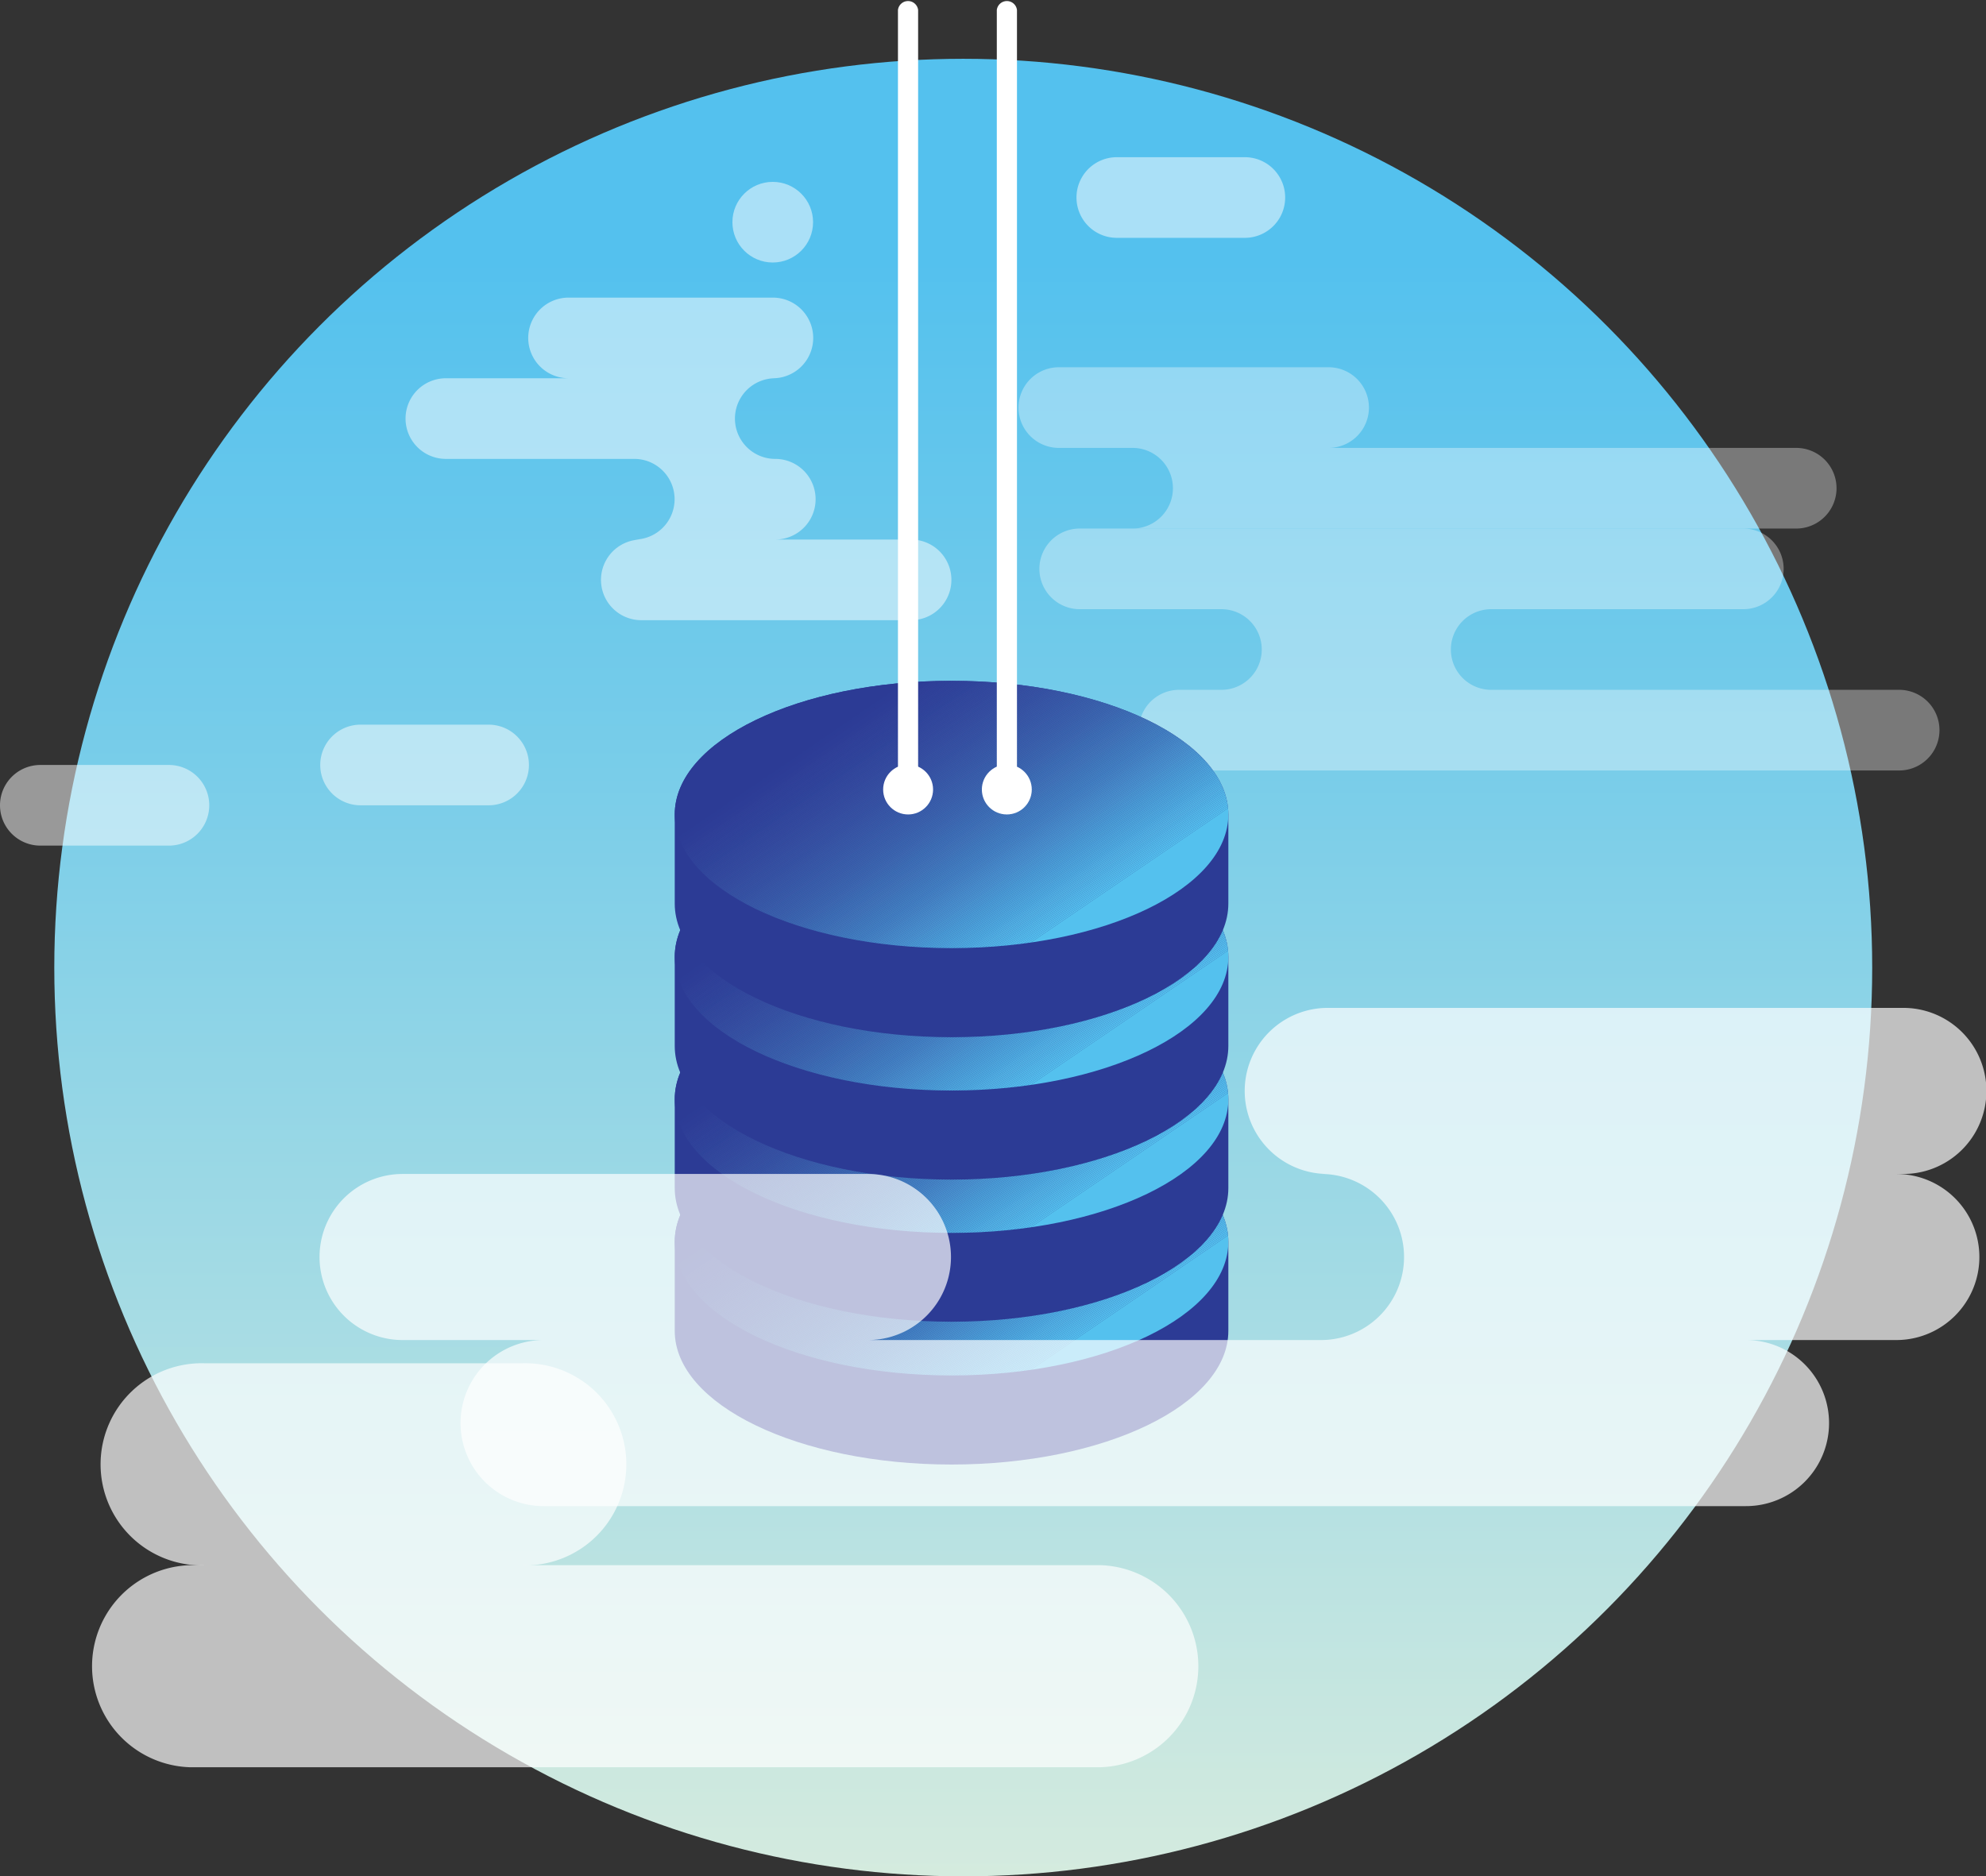 <svg id="Layer_1" data-name="Layer 1" xmlns="http://www.w3.org/2000/svg" xmlns:xlink="http://www.w3.org/1999/xlink" width="140.84" height="133.08" viewBox="0 0 140.84 133.08">
  <rect x="0" y="0" width="140.84" height="133.08" fill="#333333" stroke="none"/>
  <defs>
    <linearGradient id="Bleu_Sky_Ya_ll_" data-name="Bleu Sky Ya&apos;ll " x1="68.31" y1="136.09" x2="68.31" y2="18.5" gradientUnits="userSpaceOnUse">
      <stop offset="0" stop-color="#d8ecde"/>
      <stop offset="0.69" stop-color="#79cde9"/>
      <stop offset="1" stop-color="#54c1ee"/>
    </linearGradient>
    <clipPath id="clip-path" transform="translate(-0.02 -0.73)">
      <ellipse cx="67.5" cy="88.81" rx="19.63" ry="9.48" fill="none"/>
    </clipPath>
    <clipPath id="clip-path-2" transform="translate(-0.02 -0.73)">
      <ellipse cx="67.5" cy="78.7" rx="19.63" ry="9.48" fill="none"/>
    </clipPath>
    <clipPath id="clip-path-3" transform="translate(-0.02 -0.73)">
      <ellipse cx="67.5" cy="68.6" rx="19.63" ry="9.48" fill="none"/>
    </clipPath>
    <clipPath id="clip-path-4" transform="translate(-0.02 -0.73)">
      <ellipse cx="67.5" cy="58.5" rx="19.63" ry="9.48" fill="none"/>
    </clipPath>
  </defs>
  <title>icon__services--database</title>
  <circle cx="68.31" cy="68.63" r="64.46" fill="url(#Bleu_Sky_Ya_ll_)"/>
  <g>
    <g opacity="0.5">
      <path d="M79.22,17.6a2.86,2.86,0,0,1,0-5.72H88.3a2.86,2.86,0,1,1,0,5.72H79.22Z" transform="translate(-0.02 -0.73)" fill="#fff"/>
    </g>
    <g opacity="0.5">
      <path d="M25.59,57.85a2.86,2.86,0,1,1,0-5.72h9.08a2.86,2.86,0,1,1,0,5.72H25.59Z" transform="translate(-0.02 -0.73)" fill="#fff"/>
    </g>
    <g opacity="0.5">
      <path d="M2.88,60.71a2.86,2.86,0,1,1,0-5.72H12a2.86,2.86,0,0,1,0,5.72H2.88Z" transform="translate(-0.02 -0.73)" fill="#fff"/>
    </g>
    <g opacity="0.5">
      <circle cx="54.8" cy="15.76" r="2.86" fill="#fff"/>
    </g>
    <g opacity="0.5">
      <path d="M64.63,39H55a2.86,2.86,0,0,0,0-5.72h0a2.86,2.86,0,1,1,0-5.72H54.83a2.86,2.86,0,0,0,0-5.72H40.34a2.86,2.86,0,1,0,0,5.72h-8.7a2.86,2.86,0,0,0,0,5.72H45A2.86,2.86,0,1,1,45,39H45.5a2.86,2.86,0,0,0,0,5.72H64.63A2.86,2.86,0,0,0,64.63,39Z" transform="translate(-0.02 -0.73)" fill="#fff"/>
    </g>
    <g opacity="0.5">
      <g opacity="0.69">
        <path d="M80.34,32.5a2.86,2.86,0,0,1,0,5.72h47.06a2.86,2.86,0,0,0,0-5.72H94.24a2.86,2.86,0,0,0,0-5.72H75.11a2.86,2.86,0,0,0,0,5.72h5.23Z" transform="translate(-0.02 -0.73)" fill="#fff"/>
      </g>
      <g opacity="0.69">
        <path d="M134.68,49.66H105.77a2.86,2.86,0,0,1,0-5.72h17.88a2.86,2.86,0,1,0,0-5.72H76.59a2.86,2.86,0,1,0,0,5.72H86.64a2.86,2.86,0,0,1,0,5.72h-3a2.86,2.86,0,0,0,0,5.72h51.08A2.86,2.86,0,0,0,134.68,49.66Z" transform="translate(-0.02 -0.73)" fill="#fff"/>
      </g>
    </g>
    <g>
      <g>
        <path d="M47.87,88.81c0-5.23,8.79-9.48,19.63-9.48s19.63,4.24,19.63,9.48v6.32c0,5.23-8.79,9.48-19.63,9.48s-19.63-4.24-19.63-9.48V88.81Z" transform="translate(-0.02 -0.73)" fill="#2c3b95"/>
        <g clip-path="url(#clip-path)">
          <polygon points="72.51 97.56 87.1 87.61 87.1 97.56 72.51 97.56" fill="#54c1ee"/>
          <polygon points="72.31 97.56 87.1 87.48 87.1 87.61 72.51 97.56 72.31 97.56" fill="#54c1ee"/>
          <polygon points="72.12 97.56 87.1 87.35 87.1 87.48 72.31 97.56 72.12 97.56" fill="#54c0ee"/>
          <polygon points="71.92 97.56 87.1 87.21 87.1 87.35 72.12 97.56 71.92 97.56" fill="#53bfee"/>
          <polygon points="71.72 97.56 87.1 87.08 87.1 87.21 71.92 97.56 71.72 97.56" fill="#54beed"/>
          <polygon points="71.53 97.56 87.1 86.94 87.1 87.08 71.72 97.56 71.53 97.56" fill="#53bdec"/>
          <polygon points="71.33 97.56 87.1 86.81 87.1 86.94 71.53 97.56 71.33 97.56" fill="#54bceb"/>
          <polygon points="71.13 97.56 87.1 86.68 87.1 86.81 71.33 97.56 71.13 97.56" fill="#53bceb"/>
          <polygon points="70.94 97.56 87.1 86.54 87.1 86.68 71.13 97.56 70.94 97.56" fill="#53baea"/>
          <polygon points="70.74 97.56 87.1 86.41 87.1 86.54 70.94 97.56 70.74 97.56" fill="#52bae9"/>
          <polygon points="70.54 97.56 87.1 86.28 87.1 86.41 70.74 97.56 70.54 97.56" fill="#53b8e9"/>
          <polygon points="70.35 97.56 87.1 86.14 87.1 86.28 70.54 97.56 70.35 97.56" fill="#52b7e8"/>
          <polygon points="70.15 97.56 87.1 86.01 87.1 86.14 70.35 97.56 70.15 97.56" fill="#51b6e7"/>
          <polygon points="69.95 97.56 87.1 85.87 87.1 86.01 70.15 97.56 69.95 97.56" fill="#52b5e6"/>
          <polygon points="69.76 97.56 87.1 85.74 87.1 85.87 69.95 97.56 69.76 97.56" fill="#53b4e6"/>
          <polygon points="69.56 97.56 87.1 85.61 87.1 85.74 69.76 97.56 69.56 97.56" fill="#51b4e5"/>
          <polygon points="69.36 97.56 87.1 85.47 87.1 85.61 69.56 97.56 69.36 97.56" fill="#52b3e5"/>
          <polygon points="69.17 97.56 87.1 85.34 87.1 85.47 69.36 97.56 69.17 97.56" fill="#51b2e4"/>
          <polygon points="68.97 97.56 87.1 85.2 87.1 85.34 69.17 97.56 68.97 97.56" fill="#50b1e4"/>
          <polygon points="68.77 97.56 87.1 85.07 87.1 85.2 68.97 97.56 68.77 97.56" fill="#50b0e3"/>
          <polygon points="68.58 97.56 87.1 84.94 87.1 85.07 68.77 97.56 68.58 97.56" fill="#4faee2"/>
          <polygon points="68.38 97.56 87.1 84.8 87.1 84.94 68.58 97.56 68.38 97.56" fill="#4eade1"/>
          <polygon points="68.18 97.56 87.1 84.67 87.1 84.8 68.38 97.56 68.18 97.56" fill="#4dace0"/>
          <polygon points="67.99 97.56 87.1 84.53 87.1 84.67 68.18 97.56 67.99 97.56" fill="#4eabe0"/>
          <polygon points="67.79 97.56 87.1 84.4 87.1 84.53 67.99 97.56 67.79 97.56" fill="#4daadf"/>
          <polygon points="67.59 97.56 87.1 84.27 87.1 84.4 67.79 97.56 67.59 97.56" fill="#4ea9de"/>
          <polygon points="67.4 97.56 87.1 84.13 87.1 84.27 67.59 97.56 67.4 97.56" fill="#4da8dd"/>
          <polygon points="67.2 97.56 87.1 84 87.1 84.13 67.4 97.56 67.2 97.56" fill="#4ca7dd"/>
          <polygon points="67 97.56 87.1 83.86 87.1 84 67.2 97.56 67 97.56" fill="#4da6dc"/>
          <polygon points="66.81 97.56 87.1 83.73 87.1 83.86 67 97.56 66.81 97.56" fill="#4ca5dc"/>
          <polygon points="66.61 97.56 87.1 83.6 87.1 83.73 66.81 97.56 66.61 97.56" fill="#4ca4db"/>
          <polygon points="66.41 97.56 87.1 83.46 87.1 83.6 66.61 97.56 66.41 97.56" fill="#4ba2da"/>
          <polygon points="66.22 97.56 87.1 83.33 87.1 83.46 66.41 97.56 66.22 97.56" fill="#4ca2d9"/>
          <polygon points="66.02 97.56 87.1 83.19 87.1 83.33 66.22 97.56 66.02 97.56" fill="#4ba1d8"/>
          <polygon points="65.82 97.56 87.1 83.06 87.1 83.19 66.02 97.56 65.82 97.56" fill="#4aa0d8"/>
          <polygon points="65.63 97.56 87.1 82.93 87.1 83.06 65.82 97.56 65.63 97.56" fill="#4b9fd7"/>
          <polygon points="65.43 97.56 87.1 82.79 87.1 82.93 65.63 97.56 65.43 97.56" fill="#4a9ed7"/>
          <polygon points="65.23 97.56 87.1 82.66 87.1 82.79 65.43 97.56 65.23 97.56" fill="#499dd6"/>
          <polygon points="65.04 97.56 87.1 82.52 87.1 82.66 65.23 97.56 65.04 97.56" fill="#4a9cd5"/>
          <polygon points="64.84 97.56 87.1 82.39 87.1 82.52 65.04 97.56 64.84 97.56" fill="#4a9ad4"/>
          <polygon points="64.64 97.56 87.1 82.26 87.1 82.39 64.84 97.56 64.64 97.56" fill="#4a9ad4"/>
          <polygon points="64.45 97.56 87.1 82.12 87.1 82.26 64.64 97.56 64.45 97.56" fill="#4a98d3"/>
          <polygon points="64.25 97.56 87.1 81.99 87.1 82.12 64.45 97.56 64.25 97.56" fill="#4998d2"/>
          <polygon points="64.05 97.56 87.1 81.85 87.1 81.99 64.25 97.56 64.05 97.56" fill="#4a97d1"/>
          <polygon points="63.86 97.56 87.1 81.72 87.1 81.85 64.05 97.56 63.86 97.56" fill="#4995d1"/>
          <polygon points="63.66 97.56 87.1 81.59 87.1 81.72 63.86 97.56 63.66 97.56" fill="#4a94d0"/>
          <polygon points="63.46 97.56 87.1 81.45 87.1 81.59 63.66 97.56 63.46 97.56" fill="#4993cf"/>
          <polygon points="63.27 97.56 87.1 81.32 87.1 81.45 63.46 97.56 63.27 97.56" fill="#4992ce"/>
          <polygon points="63.07 97.56 87.1 81.18 87.1 81.32 63.27 97.56 63.07 97.56" fill="#4891ce"/>
          <polygon points="62.87 97.56 87.1 81.05 87.1 81.18 63.07 97.56 62.87 97.56" fill="#4990cd"/>
          <polygon points="62.68 97.56 87.1 80.92 87.1 81.05 62.87 97.56 62.68 97.56" fill="#4890cd"/>
          <polygon points="62.48 97.56 87.1 80.78 87.1 80.92 62.68 97.56 62.48 97.56" fill="#478ecc"/>
          <polygon points="62.28 97.56 87.1 80.65 87.1 80.78 62.48 97.56 62.28 97.56" fill="#488dcb"/>
          <polygon points="62.09 97.56 87.1 80.51 87.1 80.65 62.28 97.56 62.09 97.56" fill="#478cca"/>
          <polygon points="61.89 97.56 87.1 80.38 87.1 80.51 62.09 97.56 61.89 97.56" fill="#478bc9"/>
          <polygon points="61.69 97.56 87.1 80.25 87.1 80.38 61.89 97.56 61.69 97.56" fill="#468ac9"/>
          <polygon points="61.5 97.56 87.1 80.11 87.1 80.25 61.69 97.56 61.5 97.56" fill="#4589c8"/>
          <polygon points="61.3 97.56 87.1 79.98 87.1 80.11 61.5 97.56 61.3 97.56" fill="#4688c7"/>
          <polygon points="61.1 97.56 87.1 79.84 87.1 79.98 61.3 97.56 61.1 97.56" fill="#4586c6"/>
          <polygon points="60.91 97.56 87.1 79.71 87.1 79.84 61.1 97.56 60.91 97.56" fill="#4585c5"/>
          <polygon points="60.71 97.56 87.1 79.58 87.1 79.71 60.91 97.56 60.71 97.56" fill="#4485c5"/>
          <polygon points="60.51 97.56 87.1 79.44 87.1 79.58 60.71 97.56 60.51 97.56" fill="#4483c4"/>
          <polygon points="60.32 97.56 87.1 79.31 87.1 79.44 60.51 97.56 60.32 97.56" fill="#4383c4"/>
          <polygon points="60.12 97.56 87.1 79.17 87.1 79.31 60.32 97.56 60.12 97.56" fill="#4282c3"/>
          <polygon points="59.92 97.56 87.1 79.04 87.1 79.17 60.12 97.56 59.92 97.56" fill="#4280c2"/>
          <polygon points="59.73 97.56 87.1 78.91 87.1 79.04 59.92 97.56 59.73 97.56" fill="#4280c2"/>
          <polygon points="59.53 97.56 87.1 78.77 87.1 78.91 59.73 97.56 59.53 97.56" fill="#4280c1"/>
          <polygon points="59.33 97.56 87.1 78.64 87.1 78.77 59.53 97.56 59.33 97.56" fill="#417fc0"/>
          <polygon points="59.14 97.56 86.96 78.6 87.1 78.6 87.1 78.64 59.33 97.56 59.14 97.56" fill="#427ec0"/>
          <polygon points="58.94 97.56 86.76 78.6 86.96 78.6 59.14 97.56 58.94 97.56" fill="#417dbf"/>
          <polygon points="58.74 97.56 86.56 78.6 86.76 78.6 58.94 97.56 58.74 97.56" fill="#407cbe"/>
          <polygon points="58.55 97.56 86.37 78.6 86.56 78.6 58.74 97.56 58.55 97.56" fill="#417bbe"/>
          <polygon points="58.35 97.56 86.17 78.6 86.37 78.6 58.55 97.56 58.35 97.56" fill="#407bbd"/>
          <polygon points="58.15 97.56 85.97 78.6 86.17 78.6 58.35 97.56 58.15 97.56" fill="#4079bd"/>
          <polygon points="57.96 97.56 85.78 78.6 85.97 78.6 58.15 97.56 57.96 97.56" fill="#4079bc"/>
          <polygon points="57.76 97.56 85.58 78.6 85.78 78.6 57.96 97.56 57.76 97.56" fill="#4078bb"/>
          <polygon points="57.56 97.56 85.38 78.6 85.58 78.6 57.76 97.56 57.56 97.56" fill="#4177bb"/>
          <polygon points="57.37 97.56 85.19 78.6 85.38 78.6 57.56 97.56 57.37 97.56" fill="#4076ba"/>
          <polygon points="57.17 97.56 84.99 78.6 85.19 78.6 57.37 97.56 57.17 97.56" fill="#4175ba"/>
          <polygon points="56.97 97.56 84.79 78.6 84.99 78.6 57.17 97.56 56.97 97.56" fill="#4075b9"/>
          <polygon points="56.78 97.56 84.6 78.6 84.79 78.6 56.97 97.56 56.78 97.56" fill="#3f74b8"/>
          <polygon points="56.58 97.56 84.4 78.6 84.6 78.6 56.78 97.56 56.58 97.56" fill="#4073b8"/>
          <polygon points="56.38 97.56 84.2 78.6 84.4 78.6 56.58 97.56 56.38 97.56" fill="#3f72b8"/>
          <polygon points="56.19 97.56 84.01 78.6 84.2 78.6 56.38 97.56 56.19 97.56" fill="#3e71b7"/>
          <polygon points="55.99 97.56 83.81 78.6 84.01 78.6 56.19 97.56 55.99 97.56" fill="#3d71b7"/>
          <polygon points="55.79 97.56 83.61 78.6 83.81 78.6 55.99 97.56 55.79 97.56" fill="#3e70b6"/>
          <polygon points="55.6 97.56 83.42 78.6 83.61 78.6 55.79 97.56 55.6 97.56" fill="#3d6fb6"/>
          <polygon points="55.4 97.56 83.22 78.6 83.42 78.6 55.6 97.56 55.4 97.56" fill="#3c6fb5"/>
          <polygon points="55.2 97.56 83.02 78.6 83.22 78.6 55.4 97.56 55.2 97.56" fill="#3d6eb4"/>
          <polygon points="55.01 97.56 82.83 78.6 83.02 78.6 55.2 97.56 55.01 97.56" fill="#3c6db4"/>
          <polygon points="54.81 97.56 82.63 78.6 82.83 78.6 55.01 97.56 54.81 97.56" fill="#3d6cb3"/>
          <polygon points="54.61 97.56 82.43 78.6 82.63 78.6 54.81 97.56 54.61 97.56" fill="#3c6bb3"/>
          <polygon points="54.42 97.56 82.24 78.6 82.43 78.6 54.61 97.56 54.42 97.56" fill="#3d6ab2"/>
          <polygon points="54.22 97.56 82.04 78.6 82.24 78.6 54.42 97.56 54.22 97.56" fill="#3d6ab2"/>
          <polygon points="54.02 97.56 81.84 78.6 82.04 78.6 54.22 97.56 54.02 97.56" fill="#3d68b1"/>
          <polygon points="53.83 97.56 81.65 78.6 81.84 78.6 54.02 97.56 53.83 97.56" fill="#3c68b1"/>
          <polygon points="53.63 97.56 81.45 78.6 81.65 78.6 53.83 97.56 53.63 97.56" fill="#3b67b0"/>
          <polygon points="53.43 97.56 81.25 78.6 81.45 78.6 53.63 97.56 53.43 97.56" fill="#3c66af"/>
          <polygon points="53.24 97.56 81.06 78.6 81.25 78.6 53.43 97.56 53.24 97.56" fill="#3b66af"/>
          <polygon points="53.04 97.56 80.86 78.6 81.06 78.6 53.24 97.56 53.04 97.56" fill="#3a65af"/>
          <polygon points="52.84 97.56 80.66 78.6 80.86 78.6 53.04 97.56 52.84 97.56" fill="#3b65ae"/>
          <polygon points="52.65 97.56 80.47 78.6 80.66 78.6 52.84 97.56 52.65 97.56" fill="#3a64ae"/>
          <polygon points="52.45 97.56 80.27 78.6 80.47 78.6 52.65 97.56 52.45 97.56" fill="#3b63ad"/>
          <polygon points="52.25 97.56 80.07 78.6 80.27 78.6 52.45 97.56 52.25 97.56" fill="#3a62ad"/>
          <polygon points="52.06 97.56 79.88 78.6 80.07 78.6 52.25 97.56 52.06 97.56" fill="#3b62ac"/>
          <polygon points="51.86 97.56 79.68 78.6 79.88 78.6 52.06 97.56 51.86 97.56" fill="#3a61ac"/>
          <polygon points="51.66 97.56 79.48 78.6 79.68 78.6 51.86 97.56 51.66 97.56" fill="#3a60ac"/>
          <polygon points="51.47 97.56 79.29 78.6 79.48 78.6 51.66 97.56 51.47 97.56" fill="#3960ab"/>
          <polygon points="51.27 97.56 79.09 78.6 79.29 78.6 51.47 97.56 51.27 97.56" fill="#3a5fab"/>
          <polygon points="51.07 97.56 78.89 78.6 79.09 78.6 51.27 97.56 51.07 97.56" fill="#395fab"/>
          <polygon points="50.88 97.56 78.7 78.6 78.89 78.6 51.07 97.56 50.88 97.56" fill="#395eaa"/>
          <polygon points="50.68 97.56 78.5 78.6 78.7 78.6 50.88 97.56 50.68 97.56" fill="#385eaa"/>
          <polygon points="50.48 97.56 78.3 78.6 78.5 78.6 50.68 97.56 50.48 97.56" fill="#395daa"/>
          <polygon points="50.29 97.56 78.11 78.6 78.3 78.6 50.48 97.56 50.29 97.56" fill="#3a5ca9"/>
          <polygon points="50.09 97.56 77.91 78.6 78.11 78.6 50.29 97.56 50.09 97.56" fill="#385ca9"/>
          <polygon points="49.89 97.56 77.71 78.6 77.91 78.6 50.09 97.56 49.89 97.56" fill="#385ba8"/>
          <polygon points="49.7 97.56 77.52 78.6 77.71 78.6 49.89 97.56 49.7 97.56" fill="#385ba8"/>
          <polygon points="49.5 97.56 77.32 78.6 77.52 78.6 49.7 97.56 49.5 97.56" fill="#375aa8"/>
          <polygon points="49.3 97.56 77.12 78.6 77.32 78.6 49.5 97.56 49.3 97.56" fill="#3859a7"/>
          <polygon points="49.11 97.56 76.93 78.6 77.12 78.6 49.3 97.56 49.11 97.56" fill="#3859a7"/>
          <polygon points="48.91 97.56 76.73 78.6 76.93 78.6 49.11 97.56 48.91 97.56" fill="#3758a7"/>
          <polygon points="48.71 97.56 76.53 78.6 76.73 78.6 48.91 97.56 48.71 97.56" fill="#3858a6"/>
          <polygon points="48.52 97.56 76.34 78.6 76.53 78.6 48.71 97.56 48.52 97.56" fill="#3757a6"/>
          <polygon points="48.32 97.56 76.14 78.6 76.34 78.6 48.52 97.56 48.32 97.56" fill="#3757a6"/>
          <polygon points="48.12 97.56 75.94 78.6 76.14 78.6 48.32 97.56 48.12 97.56" fill="#3756a5"/>
          <polygon points="47.93 97.56 75.75 78.6 75.94 78.6 48.12 97.56 47.93 97.56" fill="#3755a5"/>
          <polygon points="47.85 97.47 75.55 78.6 75.75 78.6 47.93 97.56 47.85 97.56 47.85 97.47" fill="#3755a4"/>
          <polygon points="47.85 97.34 75.35 78.6 75.55 78.6 47.85 97.47 47.85 97.34" fill="#3654a4"/>
          <polygon points="47.85 97.2 75.16 78.6 75.35 78.6 47.85 97.34 47.85 97.2" fill="#3653a4"/>
          <polygon points="47.85 97.07 74.96 78.6 75.16 78.6 47.85 97.2 47.85 97.07" fill="#3553a3"/>
          <polygon points="47.85 96.94 74.76 78.6 74.96 78.6 47.85 97.07 47.85 96.94" fill="#3652a3"/>
          <polygon points="47.85 96.8 74.57 78.6 74.76 78.6 47.85 96.94 47.85 96.8" fill="#3652a3"/>
          <polygon points="47.85 96.67 74.37 78.6 74.57 78.6 47.85 96.8 47.85 96.67" fill="#3651a2"/>
          <polygon points="47.85 96.53 74.17 78.6 74.37 78.6 47.85 96.67 47.85 96.53" fill="#3651a2"/>
          <polygon points="47.85 96.4 73.98 78.6 74.17 78.6 47.85 96.53 47.85 96.4" fill="#3551a2"/>
          <polygon points="47.85 96.27 73.78 78.6 73.98 78.6 47.85 96.4 47.85 96.27" fill="#3550a2"/>
          <polygon points="47.85 96.13 73.58 78.6 73.78 78.6 47.85 96.27 47.85 96.13" fill="#3650a1"/>
          <polygon points="47.85 96 73.39 78.6 73.58 78.6 47.85 96.13 47.85 96" fill="#354fa1"/>
          <polygon points="47.85 95.87 73.19 78.6 73.39 78.6 47.85 96 47.85 95.87" fill="#354ea1"/>
          <polygon points="47.85 95.73 72.99 78.6 73.19 78.6 47.85 95.87 47.85 95.73" fill="#354ea0"/>
          <polygon points="47.85 95.6 72.8 78.6 72.99 78.6 47.85 95.73 47.85 95.6" fill="#354da0"/>
          <polygon points="47.85 95.46 72.6 78.6 72.8 78.6 47.85 95.6 47.85 95.46" fill="#344da0"/>
          <polygon points="47.85 95.33 72.4 78.6 72.6 78.6 47.85 95.46 47.85 95.33" fill="#354c9f"/>
          <polygon points="47.85 95.2 72.21 78.6 72.4 78.6 47.85 95.33 47.85 95.2" fill="#334c9f"/>
          <polygon points="47.85 95.06 72.01 78.6 72.21 78.6 47.85 95.2 47.85 95.06" fill="#344c9f"/>
          <polygon points="47.85 94.93 71.81 78.6 72.01 78.6 47.85 95.06 47.85 94.93" fill="#344b9f"/>
          <polygon points="47.85 94.79 71.62 78.6 71.81 78.6 47.85 94.93 47.85 94.79" fill="#334a9e"/>
          <polygon points="47.85 94.66 71.42 78.6 71.62 78.6 47.85 94.79 47.85 94.66" fill="#344a9e"/>
          <polygon points="47.85 94.53 71.22 78.6 71.42 78.6 47.85 94.66 47.85 94.53" fill="#33499e"/>
          <polygon points="47.85 94.39 71.03 78.6 71.22 78.6 47.85 94.53 47.85 94.39" fill="#33499e"/>
          <polygon points="47.85 94.26 70.83 78.6 71.03 78.6 47.85 94.39 47.85 94.26" fill="#33499d"/>
          <polygon points="47.85 94.12 70.63 78.6 70.83 78.6 47.85 94.26 47.85 94.12" fill="#32489d"/>
          <polygon points="47.85 93.99 70.44 78.6 70.63 78.6 47.85 94.12 47.85 93.99" fill="#32489d"/>
          <polygon points="47.85 93.86 70.24 78.6 70.44 78.6 47.85 93.99 47.85 93.86" fill="#32489d"/>
          <polygon points="47.85 93.72 70.04 78.6 70.24 78.6 47.85 93.86 47.85 93.72" fill="#32479c"/>
          <polygon points="47.85 93.59 69.85 78.6 70.04 78.6 47.85 93.72 47.85 93.59" fill="#31479c"/>
          <polygon points="47.85 93.45 69.65 78.6 69.85 78.6 47.85 93.59 47.85 93.45" fill="#32469c"/>
          <polygon points="47.85 93.32 69.45 78.6 69.65 78.6 47.85 93.45 47.85 93.32" fill="#30469c"/>
          <polygon points="47.85 93.19 69.26 78.6 69.45 78.6 47.85 93.32 47.85 93.19" fill="#2f459b"/>
          <polygon points="47.85 93.05 69.06 78.6 69.26 78.6 47.85 93.19 47.85 93.05" fill="#30459b"/>
          <polygon points="47.85 92.92 68.86 78.6 69.06 78.6 47.85 93.05 47.85 92.92" fill="#30449b"/>
          <polygon points="47.85 92.78 68.67 78.6 68.86 78.6 47.85 92.92 47.85 92.78" fill="#2f449b"/>
          <polygon points="47.85 92.65 68.47 78.6 68.67 78.6 47.85 92.78 47.85 92.65" fill="#30439a"/>
          <polygon points="47.85 92.52 68.27 78.6 68.47 78.6 47.85 92.65 47.85 92.52" fill="#30439a"/>
          <polygon points="47.85 92.38 68.08 78.6 68.27 78.6 47.85 92.52 47.85 92.38" fill="#30439a"/>
          <polygon points="47.85 92.25 67.88 78.6 68.08 78.6 47.85 92.38 47.85 92.25" fill="#2f429a"/>
          <polygon points="47.85 92.11 67.68 78.6 67.88 78.6 47.85 92.25 47.85 92.11" fill="#30429a"/>
          <polygon points="47.85 91.98 67.49 78.6 67.68 78.6 47.85 92.11 47.85 91.98" fill="#30429a"/>
          <polygon points="47.85 91.85 67.29 78.6 67.49 78.6 47.85 91.98 47.85 91.85" fill="#2f4199"/>
          <polygon points="47.85 91.71 67.09 78.6 67.29 78.6 47.85 91.85 47.85 91.71" fill="#2f4199"/>
          <polygon points="47.85 91.58 66.9 78.6 67.09 78.6 47.85 91.71 47.85 91.58" fill="#2f4199"/>
          <polygon points="47.85 91.44 66.7 78.6 66.9 78.6 47.85 91.58 47.85 91.44" fill="#304099"/>
          <polygon points="47.85 91.31 66.5 78.6 66.7 78.6 47.85 91.44 47.85 91.31" fill="#2f4098"/>
          <polygon points="47.85 91.18 66.31 78.6 66.5 78.6 47.85 91.31 47.85 91.18" fill="#2f4098"/>
          <polygon points="47.85 91.04 66.11 78.6 66.31 78.6 47.85 91.18 47.85 91.04" fill="#2f3f98"/>
          <polygon points="47.85 90.91 65.91 78.6 66.11 78.6 47.85 91.04 47.85 90.91" fill="#2e3e97"/>
          <polygon points="47.85 90.78 65.72 78.6 65.91 78.6 47.85 90.91 47.85 90.78" fill="#2e3e97"/>
          <polygon points="47.85 90.64 65.52 78.6 65.72 78.6 47.85 90.78 47.85 90.64" fill="#2d3d97"/>
          <polygon points="47.85 90.51 65.32 78.6 65.52 78.6 47.85 90.64 47.85 90.51" fill="#2d3d97"/>
          <polygon points="47.85 90.37 65.13 78.6 65.32 78.6 47.85 90.51 47.85 90.37" fill="#2d3d97"/>
          <polygon points="47.85 90.24 64.93 78.6 65.13 78.6 47.85 90.37 47.85 90.24" fill="#2d3c96"/>
          <polygon points="47.85 90.11 64.73 78.6 64.93 78.6 47.85 90.24 47.85 90.11" fill="#2d3c96"/>
          <polygon points="47.85 89.97 64.54 78.6 64.73 78.6 47.85 90.11 47.85 89.97" fill="#2c3c96"/>
          <polygon points="47.85 89.84 64.34 78.6 64.54 78.6 47.85 89.97 47.85 89.84" fill="#2c3c96"/>
          <polygon points="47.85 89.7 64.14 78.6 64.34 78.6 47.85 89.84 47.85 89.7" fill="#2c3b95"/>
          <polygon points="47.85 89.57 63.95 78.6 64.14 78.6 47.85 89.7 47.85 89.57" fill="#2c3b95"/>
          <polygon points="63.95 78.6 47.85 89.57 47.85 78.6 63.95 78.6" fill="#2c3b95"/>
        </g>
      </g>
      <g>
        <path d="M47.87,78.7c0-5.23,8.79-9.48,19.63-9.48s19.63,4.24,19.63,9.48V85c0,5.23-8.79,9.48-19.63,9.48S47.87,90.25,47.87,85V78.7Z" transform="translate(-0.02 -0.73)" fill="#2c3b95"/>
        <g clip-path="url(#clip-path-2)">
          <polygon points="72.51 87.45 87.1 77.51 87.1 87.45 72.51 87.45" fill="#54c1ee"/>
          <polygon points="72.31 87.45 87.1 77.38 87.1 77.51 72.51 87.45 72.31 87.45" fill="#54c1ee"/>
          <polygon points="72.12 87.45 87.1 77.25 87.1 77.38 72.31 87.45 72.12 87.45" fill="#54c0ee"/>
          <polygon points="71.92 87.45 87.1 77.11 87.1 77.25 72.12 87.45 71.92 87.45" fill="#53bfee"/>
          <polygon points="71.72 87.45 87.1 76.98 87.1 77.11 71.92 87.45 71.72 87.45" fill="#54beed"/>
          <polygon points="71.53 87.45 87.1 76.84 87.1 76.98 71.72 87.45 71.53 87.45" fill="#53bdec"/>
          <polygon points="71.33 87.45 87.1 76.71 87.1 76.84 71.53 87.45 71.33 87.45" fill="#54bceb"/>
          <polygon points="71.13 87.45 87.1 76.58 87.1 76.71 71.33 87.45 71.13 87.45" fill="#53bceb"/>
          <polygon points="70.94 87.45 87.1 76.44 87.1 76.58 71.13 87.45 70.94 87.45" fill="#53baea"/>
          <polygon points="70.74 87.45 87.1 76.31 87.1 76.44 70.94 87.45 70.74 87.45" fill="#52bae9"/>
          <polygon points="70.54 87.45 87.1 76.17 87.1 76.31 70.74 87.45 70.54 87.45" fill="#53b8e9"/>
          <polygon points="70.35 87.45 87.1 76.04 87.1 76.17 70.54 87.45 70.35 87.45" fill="#52b7e8"/>
          <polygon points="70.15 87.45 87.1 75.91 87.1 76.04 70.35 87.45 70.15 87.45" fill="#51b6e7"/>
          <polygon points="69.95 87.45 87.1 75.77 87.1 75.91 70.15 87.45 69.95 87.45" fill="#52b5e6"/>
          <polygon points="69.76 87.45 87.1 75.64 87.1 75.77 69.95 87.45 69.76 87.45" fill="#53b4e6"/>
          <polygon points="69.56 87.45 87.1 75.5 87.1 75.64 69.76 87.45 69.56 87.45" fill="#51b4e5"/>
          <polygon points="69.36 87.45 87.1 75.37 87.1 75.5 69.56 87.45 69.36 87.45" fill="#52b3e5"/>
          <polygon points="69.17 87.45 87.1 75.24 87.1 75.37 69.36 87.45 69.17 87.45" fill="#51b2e4"/>
          <polygon points="68.97 87.45 87.1 75.1 87.1 75.24 69.17 87.45 68.97 87.45" fill="#50b1e4"/>
          <polygon points="68.77 87.45 87.1 74.97 87.1 75.1 68.97 87.45 68.77 87.45" fill="#50b0e3"/>
          <polygon points="68.58 87.45 87.1 74.83 87.1 74.97 68.77 87.45 68.58 87.45" fill="#4faee2"/>
          <polygon points="68.38 87.45 87.1 74.7 87.1 74.83 68.58 87.45 68.38 87.45" fill="#4eade1"/>
          <polygon points="68.18 87.45 87.1 74.57 87.1 74.7 68.38 87.45 68.18 87.45" fill="#4dace0"/>
          <polygon points="67.99 87.45 87.1 74.43 87.1 74.57 68.18 87.45 67.99 87.45" fill="#4eabe0"/>
          <polygon points="67.79 87.45 87.1 74.3 87.1 74.43 67.99 87.45 67.79 87.45" fill="#4daadf"/>
          <polygon points="67.59 87.45 87.1 74.17 87.1 74.3 67.79 87.45 67.59 87.45" fill="#4ea9de"/>
          <polygon points="67.4 87.45 87.1 74.03 87.1 74.17 67.59 87.45 67.4 87.45" fill="#4da8dd"/>
          <polygon points="67.2 87.45 87.1 73.9 87.1 74.03 67.4 87.45 67.2 87.45" fill="#4ca7dd"/>
          <polygon points="67 87.45 87.1 73.76 87.1 73.9 67.2 87.45 67 87.45" fill="#4da6dc"/>
          <polygon points="66.81 87.45 87.1 73.63 87.1 73.76 67 87.45 66.81 87.45" fill="#4ca5dc"/>
          <polygon points="66.61 87.45 87.1 73.5 87.1 73.63 66.81 87.45 66.61 87.45" fill="#4ca4db"/>
          <polygon points="66.41 87.45 87.1 73.36 87.1 73.5 66.61 87.45 66.41 87.45" fill="#4ba2da"/>
          <polygon points="66.22 87.45 87.1 73.23 87.1 73.36 66.41 87.45 66.22 87.45" fill="#4ca2d9"/>
          <polygon points="66.02 87.45 87.1 73.09 87.1 73.23 66.22 87.45 66.02 87.45" fill="#4ba1d8"/>
          <polygon points="65.82 87.45 87.1 72.96 87.1 73.09 66.02 87.45 65.82 87.45" fill="#4aa0d8"/>
          <polygon points="65.63 87.45 87.1 72.83 87.1 72.96 65.82 87.45 65.63 87.45" fill="#4b9fd7"/>
          <polygon points="65.43 87.45 87.1 72.69 87.1 72.83 65.63 87.45 65.43 87.45" fill="#4a9ed7"/>
          <polygon points="65.23 87.45 87.1 72.56 87.1 72.69 65.43 87.45 65.23 87.45" fill="#499dd6"/>
          <polygon points="65.04 87.45 87.1 72.42 87.1 72.56 65.23 87.45 65.04 87.45" fill="#4a9cd5"/>
          <polygon points="64.84 87.45 87.1 72.29 87.1 72.42 65.04 87.45 64.84 87.45" fill="#4a9ad4"/>
          <polygon points="64.64 87.45 87.1 72.16 87.1 72.29 64.84 87.45 64.64 87.45" fill="#4a9ad4"/>
          <polygon points="64.45 87.45 87.1 72.02 87.1 72.16 64.64 87.45 64.45 87.45" fill="#4a98d3"/>
          <polygon points="64.25 87.45 87.1 71.89 87.1 72.02 64.45 87.45 64.25 87.45" fill="#4998d2"/>
          <polygon points="64.05 87.45 87.1 71.75 87.1 71.89 64.25 87.45 64.05 87.45" fill="#4a97d1"/>
          <polygon points="63.86 87.45 87.1 71.62 87.1 71.75 64.05 87.45 63.86 87.45" fill="#4995d1"/>
          <polygon points="63.66 87.45 87.1 71.49 87.1 71.62 63.86 87.45 63.66 87.45" fill="#4a94d0"/>
          <polygon points="63.46 87.45 87.1 71.35 87.1 71.49 63.66 87.45 63.46 87.45" fill="#4993cf"/>
          <polygon points="63.27 87.45 87.1 71.22 87.1 71.35 63.46 87.45 63.27 87.45" fill="#4992ce"/>
          <polygon points="63.07 87.45 87.1 71.08 87.1 71.22 63.27 87.45 63.07 87.45" fill="#4891ce"/>
          <polygon points="62.87 87.45 87.1 70.95 87.1 71.08 63.07 87.45 62.87 87.45" fill="#4990cd"/>
          <polygon points="62.68 87.45 87.1 70.82 87.1 70.95 62.87 87.45 62.68 87.45" fill="#4890cd"/>
          <polygon points="62.48 87.45 87.1 70.68 87.1 70.82 62.68 87.45 62.48 87.45" fill="#478ecc"/>
          <polygon points="62.28 87.45 87.1 70.55 87.1 70.68 62.48 87.45 62.28 87.45" fill="#488dcb"/>
          <polygon points="62.09 87.45 87.1 70.41 87.1 70.55 62.28 87.45 62.09 87.45" fill="#478cca"/>
          <polygon points="61.89 87.45 87.1 70.28 87.1 70.41 62.09 87.45 61.89 87.45" fill="#478bc9"/>
          <polygon points="61.69 87.45 87.1 70.15 87.1 70.28 61.89 87.45 61.69 87.45" fill="#468ac9"/>
          <polygon points="61.5 87.45 87.1 70.01 87.1 70.15 61.69 87.45 61.5 87.45" fill="#4589c8"/>
          <polygon points="61.3 87.45 87.1 69.88 87.1 70.01 61.5 87.45 61.3 87.45" fill="#4688c7"/>
          <polygon points="61.1 87.45 87.1 69.74 87.1 69.88 61.3 87.45 61.1 87.45" fill="#4586c6"/>
          <polygon points="60.91 87.45 87.1 69.61 87.1 69.74 61.1 87.45 60.91 87.45" fill="#4585c5"/>
          <polygon points="60.71 87.45 87.1 69.48 87.1 69.61 60.91 87.45 60.71 87.45" fill="#4485c5"/>
          <polygon points="60.51 87.45 87.1 69.34 87.1 69.48 60.71 87.45 60.51 87.45" fill="#4483c4"/>
          <polygon points="60.32 87.45 87.1 69.21 87.1 69.34 60.51 87.45 60.32 87.45" fill="#4383c4"/>
          <polygon points="60.12 87.45 87.1 69.07 87.1 69.21 60.32 87.45 60.12 87.45" fill="#4282c3"/>
          <polygon points="59.92 87.45 87.1 68.94 87.1 69.07 60.12 87.45 59.92 87.45" fill="#4280c2"/>
          <polygon points="59.73 87.45 87.1 68.81 87.1 68.94 59.92 87.45 59.73 87.45" fill="#4280c2"/>
          <polygon points="59.53 87.45 87.1 68.67 87.1 68.81 59.73 87.45 59.53 87.45" fill="#4280c1"/>
          <polygon points="59.33 87.45 87.1 68.54 87.1 68.67 59.53 87.45 59.33 87.45" fill="#417fc0"/>
          <polygon points="59.14 87.45 86.96 68.5 87.1 68.5 87.1 68.54 59.33 87.45 59.14 87.45" fill="#427ec0"/>
          <polygon points="58.94 87.45 86.76 68.5 86.96 68.5 59.14 87.45 58.94 87.45" fill="#417dbf"/>
          <polygon points="58.74 87.45 86.56 68.5 86.76 68.5 58.94 87.45 58.74 87.45" fill="#407cbe"/>
          <polygon points="58.55 87.45 86.37 68.5 86.56 68.5 58.74 87.45 58.55 87.45" fill="#417bbe"/>
          <polygon points="58.35 87.45 86.17 68.5 86.37 68.5 58.55 87.45 58.35 87.45" fill="#407bbd"/>
          <polygon points="58.15 87.45 85.97 68.5 86.17 68.5 58.35 87.45 58.15 87.45" fill="#4079bd"/>
          <polygon points="57.96 87.45 85.78 68.5 85.97 68.5 58.15 87.45 57.96 87.45" fill="#4079bc"/>
          <polygon points="57.76 87.45 85.58 68.5 85.78 68.5 57.96 87.45 57.76 87.45" fill="#4078bb"/>
          <polygon points="57.56 87.45 85.38 68.5 85.58 68.5 57.76 87.45 57.56 87.45" fill="#4177bb"/>
          <polygon points="57.37 87.45 85.19 68.5 85.38 68.5 57.56 87.45 57.37 87.45" fill="#4076ba"/>
          <polygon points="57.17 87.45 84.99 68.5 85.19 68.5 57.37 87.45 57.17 87.45" fill="#4175ba"/>
          <polygon points="56.97 87.45 84.79 68.5 84.99 68.5 57.17 87.45 56.97 87.45" fill="#4075b9"/>
          <polygon points="56.78 87.45 84.6 68.5 84.79 68.5 56.97 87.45 56.78 87.45" fill="#3f74b8"/>
          <polygon points="56.58 87.45 84.4 68.5 84.6 68.5 56.78 87.45 56.58 87.45" fill="#4073b8"/>
          <polygon points="56.38 87.45 84.2 68.5 84.4 68.5 56.58 87.45 56.38 87.45" fill="#3f72b8"/>
          <polygon points="56.19 87.45 84.01 68.5 84.2 68.5 56.38 87.45 56.19 87.45" fill="#3e71b7"/>
          <polygon points="55.99 87.45 83.81 68.5 84.01 68.5 56.19 87.45 55.99 87.45" fill="#3d71b7"/>
          <polygon points="55.79 87.45 83.61 68.5 83.81 68.5 55.99 87.45 55.79 87.45" fill="#3e70b6"/>
          <polygon points="55.6 87.45 83.42 68.5 83.61 68.5 55.79 87.45 55.6 87.45" fill="#3d6fb6"/>
          <polygon points="55.4 87.45 83.22 68.5 83.42 68.5 55.6 87.45 55.4 87.45" fill="#3c6fb5"/>
          <polygon points="55.2 87.45 83.02 68.5 83.22 68.5 55.4 87.45 55.2 87.45" fill="#3d6eb4"/>
          <polygon points="55.01 87.45 82.83 68.5 83.02 68.5 55.2 87.45 55.01 87.45" fill="#3c6db4"/>
          <polygon points="54.81 87.45 82.63 68.5 82.83 68.5 55.01 87.45 54.81 87.45" fill="#3d6cb3"/>
          <polygon points="54.61 87.45 82.43 68.5 82.63 68.5 54.81 87.45 54.61 87.45" fill="#3c6bb3"/>
          <polygon points="54.42 87.45 82.24 68.5 82.43 68.5 54.61 87.45 54.42 87.45" fill="#3d6ab2"/>
          <polygon points="54.22 87.45 82.04 68.5 82.24 68.5 54.42 87.45 54.22 87.45" fill="#3d6ab2"/>
          <polygon points="54.02 87.45 81.84 68.5 82.04 68.5 54.22 87.45 54.02 87.45" fill="#3d68b1"/>
          <polygon points="53.83 87.45 81.65 68.5 81.84 68.5 54.02 87.45 53.83 87.45" fill="#3c68b1"/>
          <polygon points="53.63 87.45 81.45 68.5 81.65 68.5 53.83 87.45 53.63 87.45" fill="#3b67b0"/>
          <polygon points="53.43 87.45 81.25 68.5 81.45 68.5 53.63 87.45 53.43 87.45" fill="#3c66af"/>
          <polygon points="53.24 87.45 81.06 68.5 81.25 68.5 53.43 87.45 53.24 87.45" fill="#3b66af"/>
          <polygon points="53.04 87.45 80.86 68.5 81.06 68.5 53.24 87.45 53.04 87.45" fill="#3a65af"/>
          <polygon points="52.84 87.45 80.66 68.5 80.86 68.5 53.04 87.45 52.84 87.45" fill="#3b65ae"/>
          <polygon points="52.65 87.45 80.47 68.5 80.66 68.5 52.84 87.45 52.65 87.45" fill="#3a64ae"/>
          <polygon points="52.45 87.45 80.27 68.5 80.47 68.5 52.65 87.45 52.45 87.45" fill="#3b63ad"/>
          <polygon points="52.25 87.45 80.07 68.5 80.27 68.5 52.45 87.45 52.25 87.45" fill="#3a62ad"/>
          <polygon points="52.06 87.45 79.88 68.5 80.07 68.5 52.25 87.45 52.06 87.45" fill="#3b62ac"/>
          <polygon points="51.86 87.45 79.68 68.5 79.88 68.5 52.06 87.45 51.86 87.45" fill="#3a61ac"/>
          <polygon points="51.66 87.45 79.48 68.5 79.68 68.5 51.86 87.45 51.66 87.45" fill="#3a60ac"/>
          <polygon points="51.47 87.45 79.29 68.5 79.48 68.5 51.66 87.45 51.47 87.45" fill="#3960ab"/>
          <polygon points="51.27 87.45 79.09 68.5 79.29 68.5 51.47 87.45 51.27 87.45" fill="#3a5fab"/>
          <polygon points="51.07 87.45 78.89 68.5 79.09 68.5 51.27 87.45 51.07 87.45" fill="#395fab"/>
          <polygon points="50.88 87.45 78.7 68.5 78.89 68.5 51.07 87.45 50.88 87.45" fill="#395eaa"/>
          <polygon points="50.68 87.45 78.5 68.5 78.7 68.5 50.88 87.45 50.68 87.45" fill="#385eaa"/>
          <polygon points="50.48 87.45 78.3 68.5 78.5 68.5 50.68 87.45 50.48 87.45" fill="#395daa"/>
          <polygon points="50.29 87.45 78.11 68.5 78.3 68.5 50.48 87.45 50.29 87.45" fill="#3a5ca9"/>
          <polygon points="50.09 87.45 77.91 68.5 78.11 68.5 50.29 87.45 50.09 87.45" fill="#385ca9"/>
          <polygon points="49.89 87.45 77.71 68.5 77.91 68.5 50.09 87.45 49.89 87.45" fill="#385ba8"/>
          <polygon points="49.7 87.45 77.52 68.5 77.71 68.5 49.89 87.45 49.7 87.45" fill="#385ba8"/>
          <polygon points="49.5 87.45 77.32 68.5 77.52 68.5 49.7 87.45 49.5 87.45" fill="#375aa8"/>
          <polygon points="49.3 87.45 77.12 68.5 77.32 68.5 49.5 87.45 49.3 87.45" fill="#3859a7"/>
          <polygon points="49.11 87.45 76.93 68.5 77.12 68.5 49.3 87.45 49.11 87.45" fill="#3859a7"/>
          <polygon points="48.91 87.45 76.73 68.5 76.93 68.5 49.11 87.45 48.91 87.45" fill="#3758a7"/>
          <polygon points="48.71 87.45 76.53 68.5 76.73 68.5 48.91 87.45 48.71 87.45" fill="#3858a6"/>
          <polygon points="48.52 87.45 76.34 68.5 76.53 68.5 48.71 87.45 48.52 87.45" fill="#3757a6"/>
          <polygon points="48.32 87.45 76.14 68.5 76.34 68.5 48.52 87.45 48.32 87.45" fill="#3757a6"/>
          <polygon points="48.12 87.45 75.94 68.5 76.14 68.5 48.32 87.45 48.12 87.45" fill="#3756a5"/>
          <polygon points="47.93 87.45 75.75 68.5 75.94 68.5 48.12 87.45 47.93 87.45" fill="#3755a5"/>
          <polygon points="47.85 87.37 75.55 68.5 75.75 68.5 47.93 87.45 47.85 87.45 47.85 87.37" fill="#3755a4"/>
          <polygon points="47.85 87.24 75.35 68.5 75.55 68.5 47.85 87.37 47.85 87.24" fill="#3654a4"/>
          <polygon points="47.85 87.11 75.16 68.5 75.35 68.5 47.85 87.24 47.85 87.11" fill="#3653a4"/>
          <polygon points="47.85 86.97 74.96 68.5 75.16 68.5 47.85 87.11 47.85 86.97" fill="#3553a3"/>
          <polygon points="47.85 86.84 74.76 68.5 74.96 68.5 47.85 86.97 47.85 86.84" fill="#3652a3"/>
          <polygon points="47.85 86.7 74.57 68.5 74.76 68.5 47.85 86.84 47.85 86.7" fill="#3652a3"/>
          <polygon points="47.85 86.57 74.37 68.5 74.57 68.5 47.85 86.7 47.85 86.57" fill="#3651a2"/>
          <polygon points="47.85 86.44 74.17 68.5 74.37 68.5 47.85 86.57 47.85 86.44" fill="#3651a2"/>
          <polygon points="47.85 86.3 73.98 68.5 74.17 68.5 47.85 86.44 47.85 86.3" fill="#3551a2"/>
          <polygon points="47.85 86.17 73.78 68.5 73.98 68.5 47.85 86.3 47.85 86.17" fill="#3550a2"/>
          <polygon points="47.85 86.03 73.58 68.5 73.78 68.5 47.85 86.17 47.85 86.03" fill="#3650a1"/>
          <polygon points="47.85 85.9 73.39 68.5 73.58 68.5 47.85 86.03 47.85 85.9" fill="#354fa1"/>
          <polygon points="47.85 85.77 73.19 68.5 73.39 68.5 47.85 85.9 47.85 85.77" fill="#354ea1"/>
          <polygon points="47.85 85.63 72.99 68.5 73.19 68.5 47.85 85.77 47.85 85.63" fill="#354ea0"/>
          <polygon points="47.85 85.5 72.8 68.5 72.99 68.5 47.85 85.63 47.85 85.5" fill="#354da0"/>
          <polygon points="47.85 85.36 72.6 68.5 72.8 68.5 47.85 85.5 47.85 85.36" fill="#344da0"/>
          <polygon points="47.85 85.23 72.4 68.5 72.6 68.5 47.85 85.36 47.85 85.23" fill="#354c9f"/>
          <polygon points="47.85 85.09 72.21 68.5 72.4 68.5 47.85 85.23 47.85 85.09" fill="#334c9f"/>
          <polygon points="47.85 84.96 72.01 68.5 72.21 68.5 47.85 85.09 47.85 84.96" fill="#344c9f"/>
          <polygon points="47.85 84.83 71.81 68.5 72.01 68.5 47.85 84.96 47.85 84.83" fill="#344b9f"/>
          <polygon points="47.85 84.69 71.62 68.5 71.81 68.5 47.85 84.83 47.85 84.69" fill="#334a9e"/>
          <polygon points="47.85 84.56 71.42 68.5 71.62 68.5 47.85 84.69 47.85 84.56" fill="#344a9e"/>
          <polygon points="47.85 84.43 71.22 68.5 71.42 68.5 47.85 84.56 47.85 84.43" fill="#33499e"/>
          <polygon points="47.85 84.29 71.03 68.5 71.22 68.5 47.85 84.43 47.85 84.29" fill="#33499e"/>
          <polygon points="47.85 84.16 70.83 68.5 71.03 68.5 47.85 84.29 47.85 84.16" fill="#33499d"/>
          <polygon points="47.85 84.02 70.63 68.5 70.83 68.5 47.85 84.16 47.85 84.02" fill="#32489d"/>
          <polygon points="47.85 83.89 70.44 68.5 70.63 68.5 47.85 84.02 47.85 83.89" fill="#32489d"/>
          <polygon points="47.85 83.76 70.24 68.5 70.44 68.5 47.85 83.89 47.85 83.76" fill="#32489d"/>
          <polygon points="47.85 83.62 70.04 68.5 70.24 68.5 47.85 83.76 47.85 83.62" fill="#32479c"/>
          <polygon points="47.85 83.49 69.85 68.5 70.04 68.5 47.85 83.62 47.85 83.49" fill="#31479c"/>
          <polygon points="47.85 83.35 69.65 68.5 69.85 68.5 47.85 83.49 47.85 83.35" fill="#32469c"/>
          <polygon points="47.85 83.22 69.45 68.5 69.65 68.5 47.85 83.35 47.85 83.22" fill="#30469c"/>
          <polygon points="47.85 83.09 69.26 68.5 69.45 68.5 47.85 83.22 47.85 83.09" fill="#2f459b"/>
          <polygon points="47.85 82.95 69.06 68.5 69.26 68.5 47.85 83.09 47.85 82.95" fill="#30459b"/>
          <polygon points="47.85 82.82 68.86 68.5 69.06 68.5 47.85 82.95 47.85 82.82" fill="#30449b"/>
          <polygon points="47.85 82.68 68.67 68.5 68.86 68.5 47.85 82.82 47.85 82.68" fill="#2f449b"/>
          <polygon points="47.85 82.55 68.47 68.5 68.67 68.5 47.85 82.68 47.85 82.55" fill="#30439a"/>
          <polygon points="47.85 82.42 68.27 68.5 68.47 68.5 47.85 82.55 47.85 82.42" fill="#30439a"/>
          <polygon points="47.85 82.28 68.08 68.5 68.27 68.5 47.85 82.42 47.85 82.28" fill="#30439a"/>
          <polygon points="47.85 82.15 67.88 68.5 68.08 68.5 47.85 82.28 47.85 82.15" fill="#2f429a"/>
          <polygon points="47.85 82.01 67.68 68.5 67.88 68.5 47.85 82.15 47.85 82.01" fill="#30429a"/>
          <polygon points="47.85 81.88 67.49 68.5 67.68 68.5 47.85 82.01 47.85 81.88" fill="#30429a"/>
          <polygon points="47.85 81.75 67.29 68.5 67.49 68.5 47.85 81.88 47.85 81.75" fill="#2f4199"/>
          <polygon points="47.85 81.61 67.09 68.5 67.29 68.5 47.85 81.75 47.85 81.61" fill="#2f4199"/>
          <polygon points="47.85 81.48 66.9 68.5 67.09 68.5 47.85 81.61 47.85 81.48" fill="#2f4199"/>
          <polygon points="47.85 81.34 66.7 68.5 66.9 68.5 47.85 81.48 47.85 81.34" fill="#304099"/>
          <polygon points="47.85 81.21 66.5 68.5 66.7 68.5 47.85 81.34 47.85 81.21" fill="#2f4098"/>
          <polygon points="47.85 81.08 66.31 68.5 66.5 68.5 47.85 81.21 47.85 81.08" fill="#2f4098"/>
          <polygon points="47.85 80.94 66.11 68.5 66.31 68.5 47.85 81.08 47.85 80.94" fill="#2f3f98"/>
          <polygon points="47.85 80.81 65.91 68.5 66.11 68.5 47.85 80.94 47.85 80.81" fill="#2e3e97"/>
          <polygon points="47.85 80.67 65.72 68.5 65.91 68.5 47.85 80.81 47.85 80.67" fill="#2e3e97"/>
          <polygon points="47.85 80.54 65.52 68.5 65.72 68.5 47.85 80.67 47.85 80.54" fill="#2d3d97"/>
          <polygon points="47.85 80.41 65.32 68.5 65.52 68.5 47.85 80.54 47.85 80.41" fill="#2d3d97"/>
          <polygon points="47.85 80.27 65.13 68.5 65.32 68.5 47.85 80.41 47.85 80.27" fill="#2d3d97"/>
          <polygon points="47.85 80.14 64.93 68.5 65.13 68.5 47.85 80.27 47.85 80.14" fill="#2d3c96"/>
          <polygon points="47.85 80 64.73 68.5 64.93 68.5 47.85 80.14 47.85 80" fill="#2d3c96"/>
          <polygon points="47.85 79.87 64.54 68.5 64.73 68.5 47.85 80 47.85 79.87" fill="#2c3c96"/>
          <polygon points="47.85 79.74 64.34 68.5 64.54 68.5 47.85 79.87 47.85 79.74" fill="#2c3c96"/>
          <polygon points="47.85 79.6 64.14 68.5 64.34 68.5 47.85 79.74 47.85 79.6" fill="#2c3b95"/>
          <polygon points="47.85 79.47 63.95 68.5 64.14 68.5 47.85 79.6 47.85 79.47" fill="#2c3b95"/>
          <polygon points="63.95 68.5 47.85 79.47 47.85 68.5 63.95 68.5" fill="#2c3b95"/>
        </g>
      </g>
      <g>
        <path d="M47.87,68.6c0-5.23,8.79-9.48,19.63-9.48s19.63,4.24,19.63,9.48v6.32c0,5.23-8.79,9.48-19.63,9.48s-19.63-4.24-19.63-9.48V68.6Z" transform="translate(-0.02 -0.73)" fill="#2c3b95"/>
        <g clip-path="url(#clip-path-3)">
          <polygon points="72.51 77.35 87.1 67.41 87.1 77.35 72.51 77.35" fill="#54c1ee"/>
          <polygon points="72.31 77.35 87.1 67.28 87.1 67.41 72.51 77.35 72.31 77.35" fill="#54c1ee"/>
          <polygon points="72.12 77.35 87.1 67.15 87.1 67.28 72.31 77.35 72.12 77.35" fill="#54c0ee"/>
          <polygon points="71.92 77.35 87.1 67.01 87.1 67.15 72.12 77.35 71.92 77.35" fill="#53bfee"/>
          <polygon points="71.72 77.35 87.1 66.88 87.1 67.01 71.92 77.35 71.72 77.35" fill="#54beed"/>
          <polygon points="71.53 77.35 87.1 66.74 87.1 66.88 71.72 77.35 71.53 77.35" fill="#53bdec"/>
          <polygon points="71.33 77.35 87.1 66.61 87.1 66.74 71.53 77.35 71.33 77.35" fill="#54bceb"/>
          <polygon points="71.13 77.35 87.1 66.48 87.1 66.61 71.33 77.35 71.13 77.35" fill="#53bceb"/>
          <polygon points="70.94 77.35 87.1 66.34 87.1 66.48 71.13 77.35 70.94 77.35" fill="#53baea"/>
          <polygon points="70.74 77.35 87.1 66.21 87.1 66.34 70.94 77.35 70.74 77.35" fill="#52bae9"/>
          <polygon points="70.54 77.35 87.1 66.07 87.1 66.21 70.74 77.35 70.54 77.35" fill="#53b8e9"/>
          <polygon points="70.35 77.35 87.1 65.94 87.1 66.07 70.54 77.35 70.35 77.35" fill="#52b7e8"/>
          <polygon points="70.15 77.35 87.1 65.81 87.1 65.94 70.35 77.35 70.15 77.35" fill="#51b6e7"/>
          <polygon points="69.95 77.35 87.1 65.67 87.1 65.81 70.15 77.35 69.95 77.35" fill="#52b5e6"/>
          <polygon points="69.76 77.35 87.1 65.54 87.1 65.67 69.95 77.35 69.76 77.35" fill="#53b4e6"/>
          <polygon points="69.56 77.35 87.1 65.4 87.1 65.54 69.76 77.35 69.56 77.35" fill="#51b4e5"/>
          <polygon points="69.36 77.35 87.1 65.27 87.1 65.4 69.56 77.35 69.36 77.35" fill="#52b3e5"/>
          <polygon points="69.17 77.35 87.1 65.14 87.1 65.27 69.36 77.35 69.17 77.35" fill="#51b2e4"/>
          <polygon points="68.97 77.35 87.1 65 87.1 65.14 69.17 77.35 68.97 77.35" fill="#50b1e4"/>
          <polygon points="68.77 77.35 87.1 64.87 87.1 65 68.97 77.35 68.77 77.35" fill="#50b0e3"/>
          <polygon points="68.58 77.35 87.1 64.73 87.1 64.87 68.77 77.35 68.58 77.35" fill="#4faee2"/>
          <polygon points="68.38 77.35 87.1 64.6 87.1 64.73 68.58 77.35 68.38 77.35" fill="#4eade1"/>
          <polygon points="68.18 77.35 87.1 64.47 87.1 64.6 68.38 77.35 68.18 77.35" fill="#4dace0"/>
          <polygon points="67.99 77.35 87.1 64.33 87.1 64.47 68.18 77.35 67.99 77.35" fill="#4eabe0"/>
          <polygon points="67.79 77.35 87.1 64.2 87.1 64.33 67.99 77.35 67.79 77.35" fill="#4daadf"/>
          <polygon points="67.59 77.35 87.1 64.06 87.1 64.2 67.79 77.35 67.59 77.35" fill="#4ea9de"/>
          <polygon points="67.4 77.35 87.1 63.93 87.1 64.06 67.59 77.35 67.4 77.35" fill="#4da8dd"/>
          <polygon points="67.2 77.35 87.1 63.8 87.1 63.93 67.4 77.35 67.2 77.35" fill="#4ca7dd"/>
          <polygon points="67 77.35 87.1 63.66 87.1 63.8 67.2 77.35 67 77.35" fill="#4da6dc"/>
          <polygon points="66.81 77.35 87.1 63.53 87.1 63.66 67 77.35 66.81 77.35" fill="#4ca5dc"/>
          <polygon points="66.61 77.35 87.1 63.4 87.1 63.53 66.81 77.35 66.61 77.35" fill="#4ca4db"/>
          <polygon points="66.41 77.35 87.1 63.26 87.1 63.4 66.61 77.35 66.41 77.35" fill="#4ba2da"/>
          <polygon points="66.22 77.35 87.1 63.13 87.1 63.26 66.41 77.35 66.22 77.35" fill="#4ca2d9"/>
          <polygon points="66.02 77.35 87.1 62.99 87.1 63.13 66.22 77.35 66.02 77.35" fill="#4ba1d8"/>
          <polygon points="65.82 77.35 87.1 62.86 87.1 62.99 66.02 77.35 65.82 77.35" fill="#4aa0d8"/>
          <polygon points="65.63 77.35 87.1 62.73 87.1 62.86 65.82 77.35 65.63 77.35" fill="#4b9fd7"/>
          <polygon points="65.43 77.35 87.1 62.59 87.1 62.73 65.63 77.35 65.43 77.35" fill="#4a9ed7"/>
          <polygon points="65.23 77.35 87.1 62.46 87.1 62.59 65.43 77.35 65.23 77.35" fill="#499dd6"/>
          <polygon points="65.04 77.35 87.1 62.32 87.1 62.46 65.23 77.35 65.04 77.35" fill="#4a9cd5"/>
          <polygon points="64.84 77.35 87.1 62.19 87.1 62.32 65.04 77.35 64.84 77.35" fill="#4a9ad4"/>
          <polygon points="64.64 77.35 87.1 62.05 87.1 62.19 64.84 77.35 64.64 77.35" fill="#4a9ad4"/>
          <polygon points="64.45 77.35 87.1 61.92 87.1 62.05 64.64 77.35 64.45 77.35" fill="#4a98d3"/>
          <polygon points="64.25 77.35 87.1 61.79 87.1 61.92 64.45 77.35 64.25 77.35" fill="#4998d2"/>
          <polygon points="64.05 77.35 87.1 61.65 87.1 61.79 64.25 77.35 64.05 77.35" fill="#4a97d1"/>
          <polygon points="63.86 77.35 87.1 61.52 87.1 61.65 64.05 77.35 63.86 77.35" fill="#4995d1"/>
          <polygon points="63.66 77.35 87.1 61.38 87.1 61.52 63.86 77.35 63.66 77.35" fill="#4a94d0"/>
          <polygon points="63.46 77.35 87.1 61.25 87.1 61.38 63.66 77.35 63.46 77.35" fill="#4993cf"/>
          <polygon points="63.27 77.35 87.1 61.12 87.1 61.25 63.46 77.35 63.27 77.35" fill="#4992ce"/>
          <polygon points="63.07 77.35 87.1 60.98 87.1 61.12 63.27 77.35 63.07 77.35" fill="#4891ce"/>
          <polygon points="62.87 77.35 87.1 60.85 87.1 60.98 63.07 77.35 62.87 77.35" fill="#4990cd"/>
          <polygon points="62.68 77.35 87.1 60.72 87.1 60.85 62.87 77.35 62.68 77.35" fill="#4890cd"/>
          <polygon points="62.48 77.35 87.1 60.58 87.1 60.72 62.68 77.35 62.48 77.35" fill="#478ecc"/>
          <polygon points="62.28 77.35 87.1 60.45 87.1 60.58 62.48 77.35 62.28 77.35" fill="#488dcb"/>
          <polygon points="62.09 77.35 87.1 60.31 87.1 60.45 62.28 77.35 62.09 77.35" fill="#478cca"/>
          <polygon points="61.89 77.35 87.1 60.18 87.1 60.31 62.09 77.35 61.89 77.35" fill="#478bc9"/>
          <polygon points="61.69 77.35 87.1 60.05 87.1 60.18 61.89 77.35 61.69 77.35" fill="#468ac9"/>
          <polygon points="61.5 77.35 87.1 59.91 87.1 60.05 61.69 77.35 61.5 77.35" fill="#4589c8"/>
          <polygon points="61.3 77.35 87.1 59.78 87.1 59.91 61.5 77.35 61.3 77.35" fill="#4688c7"/>
          <polygon points="61.1 77.35 87.1 59.64 87.1 59.78 61.3 77.35 61.1 77.35" fill="#4586c6"/>
          <polygon points="60.91 77.35 87.1 59.51 87.1 59.64 61.1 77.35 60.91 77.35" fill="#4585c5"/>
          <polygon points="60.71 77.35 87.1 59.38 87.1 59.51 60.91 77.35 60.71 77.35" fill="#4485c5"/>
          <polygon points="60.51 77.35 87.1 59.24 87.1 59.38 60.71 77.35 60.51 77.35" fill="#4483c4"/>
          <polygon points="60.32 77.35 87.1 59.11 87.1 59.24 60.51 77.35 60.32 77.35" fill="#4383c4"/>
          <polygon points="60.12 77.35 87.1 58.97 87.1 59.11 60.32 77.35 60.12 77.35" fill="#4282c3"/>
          <polygon points="59.92 77.35 87.1 58.84 87.1 58.97 60.12 77.35 59.92 77.35" fill="#4280c2"/>
          <polygon points="59.73 77.35 87.1 58.71 87.1 58.84 59.92 77.35 59.73 77.35" fill="#4280c2"/>
          <polygon points="59.53 77.35 87.1 58.57 87.1 58.71 59.73 77.35 59.53 77.35" fill="#4280c1"/>
          <polygon points="59.33 77.35 87.1 58.44 87.1 58.57 59.53 77.35 59.33 77.35" fill="#417fc0"/>
          <polygon points="59.14 77.35 86.96 58.4 87.1 58.4 87.1 58.44 59.33 77.35 59.14 77.35" fill="#427ec0"/>
          <polygon points="58.94 77.35 86.76 58.4 86.96 58.4 59.14 77.35 58.94 77.35" fill="#417dbf"/>
          <polygon points="58.74 77.35 86.56 58.4 86.76 58.4 58.94 77.35 58.74 77.35" fill="#407cbe"/>
          <polygon points="58.55 77.35 86.37 58.4 86.56 58.4 58.74 77.35 58.55 77.35" fill="#417bbe"/>
          <polygon points="58.35 77.35 86.17 58.4 86.37 58.4 58.55 77.35 58.35 77.35" fill="#407bbd"/>
          <polygon points="58.15 77.35 85.97 58.4 86.17 58.4 58.35 77.35 58.15 77.35" fill="#4079bd"/>
          <polygon points="57.96 77.35 85.78 58.4 85.97 58.4 58.15 77.35 57.96 77.35" fill="#4079bc"/>
          <polygon points="57.76 77.35 85.58 58.4 85.78 58.4 57.96 77.35 57.76 77.35" fill="#4078bb"/>
          <polygon points="57.56 77.35 85.38 58.4 85.58 58.4 57.76 77.35 57.56 77.35" fill="#4177bb"/>
          <polygon points="57.37 77.35 85.19 58.4 85.38 58.4 57.56 77.35 57.37 77.35" fill="#4076ba"/>
          <polygon points="57.17 77.35 84.99 58.4 85.19 58.4 57.37 77.35 57.17 77.35" fill="#4175ba"/>
          <polygon points="56.97 77.35 84.79 58.4 84.99 58.4 57.17 77.35 56.97 77.35" fill="#4075b9"/>
          <polygon points="56.78 77.35 84.6 58.4 84.79 58.4 56.97 77.35 56.78 77.35" fill="#3f74b8"/>
          <polygon points="56.58 77.35 84.4 58.4 84.6 58.4 56.78 77.35 56.58 77.35" fill="#4073b8"/>
          <polygon points="56.38 77.35 84.2 58.4 84.4 58.4 56.58 77.35 56.38 77.35" fill="#3f72b8"/>
          <polygon points="56.19 77.35 84.01 58.4 84.2 58.4 56.38 77.35 56.19 77.35" fill="#3e71b7"/>
          <polygon points="55.99 77.35 83.81 58.4 84.01 58.4 56.19 77.35 55.99 77.35" fill="#3d71b7"/>
          <polygon points="55.79 77.35 83.61 58.4 83.81 58.4 55.99 77.35 55.79 77.35" fill="#3e70b6"/>
          <polygon points="55.6 77.35 83.42 58.4 83.61 58.4 55.79 77.35 55.6 77.35" fill="#3d6fb6"/>
          <polygon points="55.4 77.35 83.22 58.4 83.42 58.4 55.6 77.35 55.4 77.35" fill="#3c6fb5"/>
          <polygon points="55.2 77.35 83.02 58.4 83.22 58.4 55.4 77.35 55.2 77.35" fill="#3d6eb4"/>
          <polygon points="55.01 77.35 82.83 58.4 83.02 58.4 55.2 77.35 55.01 77.35" fill="#3c6db4"/>
          <polygon points="54.81 77.35 82.63 58.4 82.83 58.4 55.01 77.35 54.81 77.35" fill="#3d6cb3"/>
          <polygon points="54.61 77.35 82.43 58.4 82.63 58.4 54.81 77.35 54.61 77.35" fill="#3c6bb3"/>
          <polygon points="54.42 77.35 82.24 58.4 82.43 58.4 54.61 77.35 54.42 77.35" fill="#3d6ab2"/>
          <polygon points="54.22 77.35 82.04 58.4 82.24 58.4 54.42 77.35 54.22 77.35" fill="#3d6ab2"/>
          <polygon points="54.02 77.35 81.84 58.4 82.04 58.4 54.22 77.35 54.02 77.35" fill="#3d68b1"/>
          <polygon points="53.83 77.35 81.65 58.4 81.84 58.4 54.02 77.35 53.83 77.35" fill="#3c68b1"/>
          <polygon points="53.63 77.35 81.45 58.4 81.65 58.4 53.83 77.35 53.63 77.35" fill="#3b67b0"/>
          <polygon points="53.43 77.35 81.25 58.4 81.45 58.4 53.63 77.35 53.43 77.35" fill="#3c66af"/>
          <polygon points="53.24 77.35 81.06 58.4 81.25 58.4 53.43 77.35 53.24 77.35" fill="#3b66af"/>
          <polygon points="53.04 77.35 80.86 58.4 81.06 58.4 53.24 77.35 53.04 77.35" fill="#3a65af"/>
          <polygon points="52.84 77.35 80.66 58.4 80.86 58.4 53.04 77.35 52.84 77.35" fill="#3b65ae"/>
          <polygon points="52.65 77.35 80.47 58.4 80.66 58.4 52.84 77.35 52.65 77.35" fill="#3a64ae"/>
          <polygon points="52.45 77.35 80.27 58.4 80.47 58.4 52.65 77.35 52.45 77.35" fill="#3b63ad"/>
          <polygon points="52.25 77.35 80.07 58.4 80.27 58.4 52.45 77.35 52.25 77.35" fill="#3a62ad"/>
          <polygon points="52.06 77.35 79.88 58.4 80.07 58.4 52.25 77.35 52.06 77.35" fill="#3b62ac"/>
          <polygon points="51.86 77.35 79.68 58.4 79.88 58.4 52.06 77.35 51.86 77.35" fill="#3a61ac"/>
          <polygon points="51.66 77.35 79.48 58.4 79.68 58.4 51.86 77.35 51.66 77.35" fill="#3a60ac"/>
          <polygon points="51.47 77.35 79.29 58.4 79.48 58.4 51.66 77.35 51.47 77.35" fill="#3960ab"/>
          <polygon points="51.27 77.35 79.09 58.4 79.29 58.4 51.47 77.35 51.27 77.35" fill="#3a5fab"/>
          <polygon points="51.07 77.35 78.89 58.4 79.09 58.4 51.27 77.35 51.07 77.35" fill="#395fab"/>
          <polygon points="50.88 77.35 78.7 58.4 78.89 58.4 51.07 77.35 50.88 77.35" fill="#395eaa"/>
          <polygon points="50.68 77.35 78.5 58.4 78.7 58.4 50.88 77.35 50.68 77.35" fill="#385eaa"/>
          <polygon points="50.48 77.35 78.3 58.4 78.5 58.4 50.68 77.35 50.48 77.35" fill="#395daa"/>
          <polygon points="50.29 77.35 78.11 58.4 78.3 58.4 50.48 77.35 50.29 77.35" fill="#3a5ca9"/>
          <polygon points="50.09 77.35 77.91 58.4 78.11 58.4 50.29 77.35 50.09 77.35" fill="#385ca9"/>
          <polygon points="49.89 77.35 77.71 58.4 77.91 58.4 50.09 77.35 49.89 77.35" fill="#385ba8"/>
          <polygon points="49.7 77.35 77.52 58.4 77.71 58.4 49.89 77.35 49.7 77.35" fill="#385ba8"/>
          <polygon points="49.5 77.35 77.32 58.4 77.52 58.4 49.7 77.35 49.5 77.35" fill="#375aa8"/>
          <polygon points="49.3 77.35 77.12 58.4 77.32 58.4 49.5 77.35 49.3 77.35" fill="#3859a7"/>
          <polygon points="49.11 77.35 76.93 58.4 77.12 58.4 49.3 77.35 49.11 77.35" fill="#3859a7"/>
          <polygon points="48.91 77.35 76.73 58.4 76.93 58.4 49.11 77.35 48.91 77.35" fill="#3758a7"/>
          <polygon points="48.71 77.35 76.53 58.4 76.73 58.4 48.91 77.35 48.71 77.35" fill="#3858a6"/>
          <polygon points="48.52 77.35 76.34 58.4 76.53 58.4 48.71 77.35 48.52 77.35" fill="#3757a6"/>
          <polygon points="48.32 77.35 76.14 58.4 76.34 58.4 48.52 77.35 48.32 77.35" fill="#3757a6"/>
          <polygon points="48.12 77.35 75.94 58.4 76.14 58.4 48.32 77.35 48.12 77.35" fill="#3756a5"/>
          <polygon points="47.93 77.35 75.75 58.4 75.94 58.4 48.12 77.35 47.93 77.35" fill="#3755a5"/>
          <polygon points="47.85 77.27 75.55 58.4 75.75 58.4 47.93 77.35 47.85 77.35 47.85 77.27" fill="#3755a4"/>
          <polygon points="47.85 77.14 75.35 58.4 75.55 58.4 47.85 77.27 47.85 77.14" fill="#3654a4"/>
          <polygon points="47.85 77 75.16 58.4 75.35 58.4 47.85 77.14 47.85 77" fill="#3653a4"/>
          <polygon points="47.85 76.87 74.96 58.4 75.16 58.4 47.85 77 47.85 76.87" fill="#3553a3"/>
          <polygon points="47.85 76.74 74.76 58.4 74.96 58.4 47.85 76.87 47.85 76.74" fill="#3652a3"/>
          <polygon points="47.85 76.6 74.57 58.4 74.76 58.4 47.85 76.74 47.85 76.6" fill="#3652a3"/>
          <polygon points="47.85 76.47 74.37 58.4 74.57 58.4 47.85 76.6 47.85 76.47" fill="#3651a2"/>
          <polygon points="47.85 76.33 74.17 58.4 74.37 58.4 47.85 76.47 47.85 76.33" fill="#3651a2"/>
          <polygon points="47.85 76.2 73.98 58.4 74.17 58.4 47.85 76.33 47.85 76.2" fill="#3551a2"/>
          <polygon points="47.85 76.07 73.78 58.4 73.98 58.4 47.85 76.2 47.85 76.07" fill="#3550a2"/>
          <polygon points="47.85 75.93 73.58 58.4 73.78 58.4 47.85 76.07 47.85 75.93" fill="#3650a1"/>
          <polygon points="47.85 75.8 73.39 58.4 73.58 58.4 47.85 75.93 47.85 75.8" fill="#354fa1"/>
          <polygon points="47.85 75.67 73.19 58.4 73.39 58.4 47.85 75.8 47.85 75.67" fill="#354ea1"/>
          <polygon points="47.85 75.53 72.99 58.4 73.19 58.4 47.85 75.67 47.85 75.53" fill="#354ea0"/>
          <polygon points="47.85 75.4 72.8 58.4 72.99 58.4 47.85 75.53 47.85 75.4" fill="#354da0"/>
          <polygon points="47.85 75.26 72.6 58.4 72.8 58.4 47.85 75.4 47.85 75.26" fill="#344da0"/>
          <polygon points="47.85 75.13 72.4 58.4 72.6 58.4 47.85 75.26 47.85 75.13" fill="#354c9f"/>
          <polygon points="47.85 75 72.21 58.4 72.4 58.4 47.85 75.13 47.85 75" fill="#334c9f"/>
          <polygon points="47.85 74.86 72.01 58.4 72.21 58.4 47.85 75 47.85 74.86" fill="#344c9f"/>
          <polygon points="47.85 74.73 71.81 58.4 72.01 58.4 47.85 74.86 47.85 74.73" fill="#344b9f"/>
          <polygon points="47.85 74.59 71.62 58.4 71.81 58.4 47.85 74.73 47.85 74.59" fill="#334a9e"/>
          <polygon points="47.85 74.46 71.42 58.4 71.62 58.4 47.85 74.59 47.85 74.46" fill="#344a9e"/>
          <polygon points="47.85 74.33 71.22 58.4 71.42 58.4 47.85 74.46 47.85 74.33" fill="#33499e"/>
          <polygon points="47.85 74.19 71.03 58.4 71.22 58.4 47.85 74.33 47.85 74.19" fill="#33499e"/>
          <polygon points="47.85 74.06 70.83 58.4 71.03 58.4 47.85 74.19 47.85 74.06" fill="#33499d"/>
          <polygon points="47.85 73.92 70.63 58.4 70.83 58.4 47.85 74.06 47.85 73.92" fill="#32489d"/>
          <polygon points="47.85 73.79 70.44 58.4 70.63 58.4 47.85 73.92 47.85 73.79" fill="#32489d"/>
          <polygon points="47.85 73.66 70.24 58.4 70.44 58.4 47.85 73.79 47.85 73.66" fill="#32489d"/>
          <polygon points="47.85 73.52 70.04 58.4 70.24 58.4 47.85 73.66 47.85 73.52" fill="#32479c"/>
          <polygon points="47.85 73.39 69.85 58.4 70.04 58.4 47.85 73.52 47.85 73.39" fill="#31479c"/>
          <polygon points="47.85 73.25 69.65 58.4 69.85 58.4 47.85 73.39 47.85 73.25" fill="#32469c"/>
          <polygon points="47.85 73.12 69.45 58.4 69.65 58.4 47.85 73.25 47.85 73.12" fill="#30469c"/>
          <polygon points="47.85 72.98 69.26 58.4 69.45 58.4 47.85 73.12 47.85 72.98" fill="#2f459b"/>
          <polygon points="47.85 72.85 69.06 58.4 69.26 58.4 47.85 72.98 47.85 72.85" fill="#30459b"/>
          <polygon points="47.85 72.72 68.86 58.4 69.06 58.4 47.85 72.85 47.85 72.72" fill="#30449b"/>
          <polygon points="47.85 72.58 68.67 58.4 68.86 58.4 47.85 72.72 47.85 72.58" fill="#2f449b"/>
          <polygon points="47.85 72.45 68.47 58.4 68.67 58.4 47.85 72.58 47.85 72.45" fill="#30439a"/>
          <polygon points="47.85 72.32 68.27 58.4 68.47 58.4 47.85 72.45 47.85 72.32" fill="#30439a"/>
          <polygon points="47.85 72.18 68.08 58.4 68.27 58.4 47.85 72.32 47.85 72.18" fill="#30439a"/>
          <polygon points="47.85 72.05 67.88 58.4 68.08 58.4 47.85 72.18 47.85 72.05" fill="#2f429a"/>
          <polygon points="47.85 71.91 67.68 58.4 67.88 58.4 47.85 72.05 47.85 71.91" fill="#30429a"/>
          <polygon points="47.85 71.78 67.49 58.4 67.68 58.4 47.85 71.91 47.85 71.78" fill="#30429a"/>
          <polygon points="47.85 71.65 67.29 58.4 67.49 58.4 47.85 71.78 47.85 71.65" fill="#2f4199"/>
          <polygon points="47.85 71.51 67.09 58.4 67.29 58.4 47.85 71.65 47.85 71.51" fill="#2f4199"/>
          <polygon points="47.85 71.38 66.9 58.4 67.09 58.4 47.85 71.51 47.85 71.38" fill="#2f4199"/>
          <polygon points="47.85 71.24 66.7 58.4 66.9 58.4 47.85 71.38 47.85 71.24" fill="#304099"/>
          <polygon points="47.85 71.11 66.5 58.4 66.7 58.4 47.85 71.24 47.85 71.11" fill="#2f4098"/>
          <polygon points="47.85 70.98 66.31 58.4 66.5 58.4 47.85 71.11 47.85 70.98" fill="#2f4098"/>
          <polygon points="47.85 70.84 66.11 58.4 66.31 58.4 47.85 70.98 47.85 70.84" fill="#2f3f98"/>
          <polygon points="47.85 70.71 65.91 58.4 66.11 58.4 47.85 70.84 47.85 70.71" fill="#2e3e97"/>
          <polygon points="47.85 70.57 65.72 58.4 65.91 58.4 47.85 70.71 47.85 70.57" fill="#2e3e97"/>
          <polygon points="47.85 70.44 65.52 58.4 65.72 58.4 47.85 70.57 47.85 70.44" fill="#2d3d97"/>
          <polygon points="47.85 70.31 65.32 58.4 65.52 58.4 47.85 70.44 47.85 70.31" fill="#2d3d97"/>
          <polygon points="47.85 70.17 65.13 58.4 65.32 58.4 47.85 70.31 47.85 70.17" fill="#2d3d97"/>
          <polygon points="47.85 70.04 64.93 58.4 65.13 58.4 47.85 70.17 47.85 70.04" fill="#2d3c96"/>
          <polygon points="47.85 69.9 64.73 58.4 64.93 58.4 47.85 70.04 47.85 69.9" fill="#2d3c96"/>
          <polygon points="47.85 69.77 64.54 58.4 64.73 58.4 47.85 69.9 47.85 69.77" fill="#2c3c96"/>
          <polygon points="47.85 69.64 64.34 58.4 64.54 58.4 47.85 69.77 47.85 69.64" fill="#2c3c96"/>
          <polygon points="47.85 69.5 64.14 58.4 64.34 58.4 47.85 69.64 47.85 69.5" fill="#2c3b95"/>
          <polygon points="47.85 69.37 63.95 58.4 64.14 58.4 47.85 69.5 47.85 69.37" fill="#2c3b95"/>
          <polygon points="63.95 58.4 47.85 69.37 47.85 58.4 63.95 58.4" fill="#2c3b95"/>
        </g>
      </g>
      <g>
        <path d="M47.87,58.5c0-5.23,8.79-9.48,19.63-9.48s19.63,4.24,19.63,9.48v6.32c0,5.23-8.79,9.48-19.63,9.48s-19.63-4.24-19.63-9.48V58.5Z" transform="translate(-0.02 -0.73)" fill="#2c3b95"/>
        <g clip-path="url(#clip-path-4)">
          <polygon points="72.51 67.25 87.1 57.31 87.1 67.25 72.51 67.25" fill="#54c1ee"/>
          <polygon points="72.31 67.25 87.1 57.18 87.1 57.31 72.51 67.25 72.31 67.25" fill="#54c1ee"/>
          <polygon points="72.12 67.25 87.1 57.05 87.1 57.18 72.31 67.25 72.12 67.25" fill="#54c0ee"/>
          <polygon points="71.92 67.25 87.1 56.91 87.1 57.05 72.12 67.25 71.92 67.25" fill="#53bfee"/>
          <polygon points="71.72 67.25 87.1 56.78 87.1 56.91 71.92 67.25 71.72 67.25" fill="#54beed"/>
          <polygon points="71.53 67.25 87.1 56.64 87.1 56.78 71.72 67.25 71.53 67.25" fill="#53bdec"/>
          <polygon points="71.33 67.25 87.1 56.51 87.1 56.64 71.53 67.25 71.33 67.25" fill="#54bceb"/>
          <polygon points="71.13 67.25 87.1 56.38 87.1 56.51 71.33 67.25 71.13 67.25" fill="#53bceb"/>
          <polygon points="70.94 67.25 87.1 56.24 87.1 56.38 71.13 67.25 70.94 67.25" fill="#53baea"/>
          <polygon points="70.74 67.25 87.1 56.11 87.1 56.24 70.94 67.25 70.74 67.25" fill="#52bae9"/>
          <polygon points="70.54 67.25 87.1 55.97 87.1 56.11 70.74 67.25 70.54 67.25" fill="#53b8e9"/>
          <polygon points="70.35 67.25 87.1 55.84 87.1 55.97 70.54 67.25 70.35 67.25" fill="#52b7e8"/>
          <polygon points="70.15 67.25 87.1 55.71 87.1 55.84 70.35 67.25 70.15 67.25" fill="#51b6e7"/>
          <polygon points="69.95 67.25 87.1 55.57 87.1 55.71 70.15 67.25 69.95 67.25" fill="#52b5e6"/>
          <polygon points="69.76 67.25 87.1 55.44 87.1 55.57 69.95 67.25 69.76 67.25" fill="#53b4e6"/>
          <polygon points="69.56 67.25 87.1 55.3 87.1 55.44 69.76 67.25 69.56 67.25" fill="#51b4e5"/>
          <polygon points="69.36 67.25 87.1 55.17 87.1 55.3 69.56 67.25 69.36 67.25" fill="#52b3e5"/>
          <polygon points="69.17 67.25 87.1 55.04 87.1 55.17 69.36 67.25 69.17 67.25" fill="#51b2e4"/>
          <polygon points="68.97 67.25 87.1 54.9 87.1 55.04 69.17 67.25 68.97 67.25" fill="#50b1e4"/>
          <polygon points="68.77 67.25 87.1 54.77 87.1 54.9 68.97 67.25 68.77 67.25" fill="#50b0e3"/>
          <polygon points="68.58 67.25 87.1 54.63 87.1 54.77 68.77 67.25 68.58 67.25" fill="#4faee2"/>
          <polygon points="68.38 67.25 87.1 54.5 87.1 54.63 68.58 67.25 68.38 67.25" fill="#4eade1"/>
          <polygon points="68.18 67.25 87.1 54.37 87.1 54.5 68.38 67.25 68.18 67.25" fill="#4dace0"/>
          <polygon points="67.99 67.25 87.1 54.23 87.1 54.37 68.18 67.25 67.99 67.25" fill="#4eabe0"/>
          <polygon points="67.79 67.25 87.1 54.1 87.1 54.23 67.99 67.25 67.79 67.25" fill="#4daadf"/>
          <polygon points="67.59 67.25 87.1 53.96 87.1 54.1 67.79 67.25 67.59 67.25" fill="#4ea9de"/>
          <polygon points="67.4 67.25 87.1 53.83 87.1 53.96 67.59 67.25 67.4 67.25" fill="#4da8dd"/>
          <polygon points="67.2 67.25 87.1 53.7 87.1 53.83 67.4 67.25 67.2 67.25" fill="#4ca7dd"/>
          <polygon points="67 67.25 87.1 53.56 87.1 53.7 67.2 67.25 67 67.25" fill="#4da6dc"/>
          <polygon points="66.81 67.25 87.1 53.43 87.1 53.56 67 67.25 66.81 67.25" fill="#4ca5dc"/>
          <polygon points="66.61 67.25 87.1 53.29 87.1 53.43 66.81 67.25 66.61 67.25" fill="#4ca4db"/>
          <polygon points="66.41 67.25 87.1 53.16 87.1 53.29 66.61 67.25 66.41 67.25" fill="#4ba2da"/>
          <polygon points="66.22 67.25 87.1 53.03 87.1 53.16 66.41 67.25 66.22 67.25" fill="#4ca2d9"/>
          <polygon points="66.02 67.25 87.1 52.89 87.1 53.03 66.22 67.25 66.02 67.25" fill="#4ba1d8"/>
          <polygon points="65.82 67.25 87.1 52.76 87.1 52.89 66.02 67.25 65.82 67.25" fill="#4aa0d8"/>
          <polygon points="65.63 67.25 87.1 52.62 87.1 52.76 65.82 67.25 65.63 67.25" fill="#4b9fd7"/>
          <polygon points="65.43 67.25 87.1 52.49 87.1 52.62 65.63 67.25 65.43 67.25" fill="#4a9ed7"/>
          <polygon points="65.23 67.25 87.1 52.36 87.1 52.49 65.43 67.25 65.23 67.25" fill="#499dd6"/>
          <polygon points="65.04 67.25 87.1 52.22 87.1 52.36 65.23 67.25 65.04 67.25" fill="#4a9cd5"/>
          <polygon points="64.84 67.25 87.1 52.09 87.1 52.22 65.04 67.25 64.84 67.25" fill="#4a9ad4"/>
          <polygon points="64.64 67.25 87.1 51.95 87.1 52.09 64.84 67.25 64.64 67.25" fill="#4a9ad4"/>
          <polygon points="64.45 67.25 87.1 51.82 87.1 51.95 64.64 67.25 64.45 67.25" fill="#4a98d3"/>
          <polygon points="64.25 67.25 87.1 51.69 87.1 51.82 64.45 67.25 64.25 67.25" fill="#4998d2"/>
          <polygon points="64.05 67.25 87.1 51.55 87.1 51.69 64.25 67.25 64.05 67.25" fill="#4a97d1"/>
          <polygon points="63.86 67.25 87.1 51.42 87.1 51.55 64.05 67.25 63.86 67.25" fill="#4995d1"/>
          <polygon points="63.66 67.25 87.1 51.28 87.1 51.42 63.86 67.25 63.66 67.25" fill="#4a94d0"/>
          <polygon points="63.46 67.25 87.1 51.15 87.1 51.28 63.66 67.25 63.46 67.25" fill="#4993cf"/>
          <polygon points="63.27 67.25 87.1 51.02 87.1 51.15 63.46 67.25 63.27 67.25" fill="#4992ce"/>
          <polygon points="63.07 67.25 87.1 50.88 87.1 51.02 63.27 67.25 63.07 67.25" fill="#4891ce"/>
          <polygon points="62.87 67.25 87.1 50.75 87.1 50.88 63.07 67.25 62.87 67.25" fill="#4990cd"/>
          <polygon points="62.68 67.25 87.1 50.62 87.1 50.75 62.87 67.25 62.68 67.25" fill="#4890cd"/>
          <polygon points="62.48 67.25 87.1 50.48 87.1 50.62 62.68 67.25 62.48 67.25" fill="#478ecc"/>
          <polygon points="62.28 67.25 87.1 50.35 87.1 50.48 62.48 67.25 62.28 67.25" fill="#488dcb"/>
          <polygon points="62.09 67.25 87.1 50.21 87.1 50.35 62.28 67.25 62.09 67.25" fill="#478cca"/>
          <polygon points="61.89 67.25 87.1 50.08 87.1 50.21 62.09 67.25 61.89 67.25" fill="#478bc9"/>
          <polygon points="61.69 67.25 87.1 49.95 87.1 50.08 61.89 67.25 61.69 67.25" fill="#468ac9"/>
          <polygon points="61.5 67.25 87.1 49.81 87.1 49.95 61.69 67.25 61.5 67.25" fill="#4589c8"/>
          <polygon points="61.3 67.25 87.1 49.68 87.1 49.81 61.5 67.25 61.3 67.25" fill="#4688c7"/>
          <polygon points="61.1 67.25 87.1 49.54 87.1 49.68 61.3 67.25 61.1 67.25" fill="#4586c6"/>
          <polygon points="60.91 67.25 87.1 49.41 87.1 49.54 61.1 67.25 60.91 67.25" fill="#4585c5"/>
          <polygon points="60.71 67.25 87.1 49.27 87.1 49.41 60.91 67.25 60.71 67.25" fill="#4485c5"/>
          <polygon points="60.51 67.25 87.1 49.14 87.1 49.27 60.71 67.25 60.51 67.25" fill="#4483c4"/>
          <polygon points="60.32 67.25 87.1 49.01 87.1 49.14 60.51 67.25 60.32 67.25" fill="#4383c4"/>
          <polygon points="60.12 67.25 87.1 48.87 87.1 49.01 60.32 67.25 60.12 67.25" fill="#4282c3"/>
          <polygon points="59.92 67.25 87.1 48.74 87.1 48.87 60.12 67.25 59.92 67.25" fill="#4280c2"/>
          <polygon points="59.73 67.25 87.1 48.6 87.1 48.74 59.92 67.25 59.73 67.25" fill="#4280c2"/>
          <polygon points="59.53 67.25 87.1 48.47 87.1 48.6 59.73 67.25 59.53 67.25" fill="#4280c1"/>
          <polygon points="59.33 67.25 87.1 48.34 87.1 48.47 59.53 67.25 59.33 67.25" fill="#417fc0"/>
          <polygon points="59.14 67.25 86.96 48.3 87.1 48.3 87.1 48.34 59.33 67.25 59.14 67.25" fill="#427ec0"/>
          <polygon points="58.94 67.25 86.76 48.3 86.96 48.3 59.14 67.25 58.94 67.25" fill="#417dbf"/>
          <polygon points="58.74 67.25 86.56 48.3 86.76 48.3 58.94 67.25 58.74 67.25" fill="#407cbe"/>
          <polygon points="58.55 67.25 86.37 48.3 86.56 48.3 58.74 67.25 58.55 67.25" fill="#417bbe"/>
          <polygon points="58.35 67.25 86.17 48.3 86.37 48.3 58.55 67.25 58.35 67.25" fill="#407bbd"/>
          <polygon points="58.15 67.25 85.97 48.3 86.17 48.3 58.35 67.25 58.15 67.25" fill="#4079bd"/>
          <polygon points="57.96 67.25 85.78 48.3 85.97 48.3 58.15 67.25 57.96 67.25" fill="#4079bc"/>
          <polygon points="57.76 67.25 85.58 48.3 85.78 48.3 57.96 67.25 57.76 67.25" fill="#4078bb"/>
          <polygon points="57.56 67.25 85.38 48.3 85.58 48.3 57.76 67.25 57.56 67.25" fill="#4177bb"/>
          <polygon points="57.37 67.25 85.19 48.3 85.38 48.3 57.56 67.25 57.37 67.25" fill="#4076ba"/>
          <polygon points="57.17 67.25 84.99 48.3 85.19 48.3 57.37 67.25 57.17 67.25" fill="#4175ba"/>
          <polygon points="56.97 67.25 84.79 48.3 84.99 48.3 57.17 67.25 56.97 67.25" fill="#4075b9"/>
          <polygon points="56.78 67.25 84.6 48.3 84.79 48.3 56.97 67.25 56.78 67.25" fill="#3f74b8"/>
          <polygon points="56.58 67.25 84.4 48.3 84.6 48.3 56.78 67.25 56.58 67.25" fill="#4073b8"/>
          <polygon points="56.38 67.25 84.2 48.3 84.4 48.3 56.58 67.25 56.38 67.25" fill="#3f72b8"/>
          <polygon points="56.19 67.25 84.01 48.3 84.2 48.3 56.38 67.25 56.19 67.25" fill="#3e71b7"/>
          <polygon points="55.99 67.25 83.81 48.3 84.01 48.3 56.19 67.25 55.99 67.25" fill="#3d71b7"/>
          <polygon points="55.79 67.25 83.61 48.3 83.81 48.3 55.99 67.25 55.79 67.25" fill="#3e70b6"/>
          <polygon points="55.6 67.25 83.42 48.3 83.61 48.3 55.79 67.25 55.6 67.25" fill="#3d6fb6"/>
          <polygon points="55.4 67.25 83.22 48.3 83.42 48.3 55.6 67.25 55.4 67.25" fill="#3c6fb5"/>
          <polygon points="55.2 67.25 83.02 48.3 83.22 48.3 55.4 67.25 55.2 67.25" fill="#3d6eb4"/>
          <polygon points="55.01 67.25 82.83 48.3 83.02 48.3 55.2 67.25 55.01 67.25" fill="#3c6db4"/>
          <polygon points="54.81 67.25 82.63 48.3 82.83 48.3 55.01 67.25 54.81 67.25" fill="#3d6cb3"/>
          <polygon points="54.61 67.25 82.43 48.3 82.63 48.3 54.81 67.25 54.61 67.25" fill="#3c6bb3"/>
          <polygon points="54.42 67.25 82.24 48.3 82.43 48.3 54.61 67.25 54.42 67.25" fill="#3d6ab2"/>
          <polygon points="54.22 67.25 82.04 48.3 82.24 48.3 54.42 67.25 54.22 67.25" fill="#3d6ab2"/>
          <polygon points="54.02 67.25 81.84 48.3 82.04 48.3 54.22 67.25 54.02 67.25" fill="#3d68b1"/>
          <polygon points="53.83 67.25 81.65 48.3 81.84 48.3 54.02 67.25 53.83 67.25" fill="#3c68b1"/>
          <polygon points="53.63 67.25 81.45 48.3 81.65 48.3 53.83 67.25 53.63 67.25" fill="#3b67b0"/>
          <polygon points="53.43 67.25 81.25 48.3 81.45 48.3 53.63 67.25 53.43 67.25" fill="#3c66af"/>
          <polygon points="53.24 67.25 81.06 48.3 81.25 48.3 53.43 67.25 53.24 67.25" fill="#3b66af"/>
          <polygon points="53.04 67.25 80.86 48.3 81.06 48.3 53.24 67.25 53.04 67.25" fill="#3a65af"/>
          <polygon points="52.84 67.25 80.66 48.3 80.86 48.3 53.04 67.25 52.84 67.25" fill="#3b65ae"/>
          <polygon points="52.65 67.25 80.47 48.3 80.66 48.3 52.84 67.25 52.65 67.25" fill="#3a64ae"/>
          <polygon points="52.45 67.25 80.27 48.3 80.47 48.3 52.65 67.25 52.45 67.25" fill="#3b63ad"/>
          <polygon points="52.25 67.25 80.07 48.3 80.27 48.3 52.45 67.25 52.25 67.25" fill="#3a62ad"/>
          <polygon points="52.06 67.25 79.88 48.3 80.07 48.3 52.25 67.25 52.06 67.25" fill="#3b62ac"/>
          <polygon points="51.86 67.25 79.68 48.3 79.88 48.3 52.06 67.25 51.86 67.25" fill="#3a61ac"/>
          <polygon points="51.66 67.25 79.48 48.3 79.68 48.3 51.86 67.25 51.66 67.25" fill="#3a60ac"/>
          <polygon points="51.47 67.25 79.29 48.3 79.48 48.3 51.66 67.25 51.47 67.25" fill="#3960ab"/>
          <polygon points="51.27 67.25 79.09 48.3 79.29 48.3 51.47 67.25 51.27 67.25" fill="#3a5fab"/>
          <polygon points="51.07 67.25 78.89 48.3 79.09 48.3 51.27 67.25 51.07 67.25" fill="#395fab"/>
          <polygon points="50.88 67.25 78.7 48.3 78.89 48.3 51.07 67.25 50.88 67.25" fill="#395eaa"/>
          <polygon points="50.68 67.25 78.5 48.3 78.7 48.3 50.88 67.25 50.68 67.25" fill="#385eaa"/>
          <polygon points="50.48 67.25 78.3 48.3 78.5 48.3 50.68 67.25 50.48 67.25" fill="#395daa"/>
          <polygon points="50.29 67.25 78.11 48.3 78.3 48.3 50.48 67.25 50.29 67.25" fill="#3a5ca9"/>
          <polygon points="50.09 67.25 77.91 48.3 78.11 48.3 50.29 67.25 50.09 67.25" fill="#385ca9"/>
          <polygon points="49.89 67.25 77.71 48.3 77.91 48.3 50.09 67.25 49.89 67.25" fill="#385ba8"/>
          <polygon points="49.7 67.25 77.52 48.3 77.71 48.3 49.89 67.25 49.7 67.25" fill="#385ba8"/>
          <polygon points="49.5 67.25 77.32 48.3 77.52 48.3 49.7 67.25 49.5 67.25" fill="#375aa8"/>
          <polygon points="49.3 67.25 77.12 48.3 77.32 48.3 49.5 67.25 49.3 67.25" fill="#3859a7"/>
          <polygon points="49.11 67.25 76.93 48.3 77.12 48.3 49.3 67.25 49.11 67.25" fill="#3859a7"/>
          <polygon points="48.91 67.25 76.73 48.3 76.93 48.3 49.11 67.25 48.91 67.25" fill="#3758a7"/>
          <polygon points="48.71 67.25 76.53 48.3 76.73 48.3 48.91 67.25 48.71 67.25" fill="#3858a6"/>
          <polygon points="48.52 67.25 76.34 48.3 76.53 48.3 48.71 67.25 48.52 67.25" fill="#3757a6"/>
          <polygon points="48.32 67.25 76.14 48.3 76.34 48.3 48.52 67.25 48.32 67.25" fill="#3757a6"/>
          <polygon points="48.12 67.25 75.94 48.3 76.14 48.3 48.32 67.25 48.12 67.25" fill="#3756a5"/>
          <polygon points="47.93 67.25 75.75 48.3 75.94 48.3 48.12 67.25 47.93 67.25" fill="#3755a5"/>
          <polygon points="47.85 67.17 75.55 48.3 75.75 48.3 47.93 67.25 47.85 67.25 47.85 67.17" fill="#3755a4"/>
          <polygon points="47.85 67.04 75.35 48.3 75.55 48.3 47.85 67.17 47.85 67.04" fill="#3654a4"/>
          <polygon points="47.85 66.9 75.16 48.3 75.35 48.3 47.85 67.04 47.85 66.9" fill="#3653a4"/>
          <polygon points="47.85 66.77 74.96 48.3 75.16 48.3 47.85 66.9 47.85 66.77" fill="#3553a3"/>
          <polygon points="47.85 66.64 74.76 48.3 74.96 48.3 47.85 66.77 47.85 66.64" fill="#3652a3"/>
          <polygon points="47.85 66.5 74.57 48.3 74.76 48.3 47.85 66.64 47.85 66.5" fill="#3652a3"/>
          <polygon points="47.85 66.37 74.37 48.3 74.57 48.3 47.85 66.5 47.85 66.37" fill="#3651a2"/>
          <polygon points="47.85 66.23 74.17 48.3 74.37 48.3 47.85 66.37 47.85 66.23" fill="#3651a2"/>
          <polygon points="47.85 66.1 73.98 48.3 74.17 48.3 47.85 66.23 47.85 66.1" fill="#3551a2"/>
          <polygon points="47.85 65.97 73.78 48.3 73.98 48.3 47.85 66.1 47.85 65.97" fill="#3550a2"/>
          <polygon points="47.85 65.83 73.58 48.3 73.78 48.3 47.85 65.97 47.85 65.83" fill="#3650a1"/>
          <polygon points="47.85 65.7 73.39 48.3 73.58 48.3 47.85 65.83 47.85 65.7" fill="#354fa1"/>
          <polygon points="47.85 65.56 73.19 48.3 73.39 48.3 47.85 65.7 47.85 65.56" fill="#354ea1"/>
          <polygon points="47.85 65.43 72.99 48.3 73.19 48.3 47.85 65.56 47.85 65.43" fill="#354ea0"/>
          <polygon points="47.85 65.3 72.8 48.3 72.99 48.3 47.85 65.43 47.85 65.3" fill="#354da0"/>
          <polygon points="47.85 65.16 72.6 48.3 72.8 48.3 47.85 65.3 47.85 65.16" fill="#344da0"/>
          <polygon points="47.85 65.03 72.4 48.3 72.6 48.3 47.85 65.16 47.85 65.03" fill="#354c9f"/>
          <polygon points="47.85 64.89 72.21 48.3 72.4 48.3 47.85 65.03 47.85 64.89" fill="#334c9f"/>
          <polygon points="47.85 64.76 72.01 48.3 72.21 48.3 47.85 64.89 47.85 64.76" fill="#344c9f"/>
          <polygon points="47.85 64.63 71.81 48.3 72.01 48.3 47.85 64.76 47.85 64.63" fill="#344b9f"/>
          <polygon points="47.85 64.49 71.62 48.3 71.81 48.3 47.85 64.63 47.85 64.49" fill="#334a9e"/>
          <polygon points="47.85 64.36 71.42 48.3 71.62 48.3 47.85 64.49 47.85 64.36" fill="#344a9e"/>
          <polygon points="47.85 64.22 71.22 48.3 71.42 48.3 47.85 64.36 47.85 64.22" fill="#33499e"/>
          <polygon points="47.85 64.09 71.03 48.3 71.22 48.3 47.85 64.22 47.85 64.09" fill="#33499e"/>
          <polygon points="47.85 63.96 70.83 48.3 71.03 48.3 47.85 64.09 47.85 63.96" fill="#33499d"/>
          <polygon points="47.85 63.82 70.63 48.3 70.83 48.3 47.85 63.96 47.85 63.82" fill="#32489d"/>
          <polygon points="47.85 63.69 70.44 48.3 70.63 48.3 47.85 63.82 47.85 63.69" fill="#32489d"/>
          <polygon points="47.85 63.55 70.24 48.3 70.44 48.3 47.85 63.69 47.85 63.55" fill="#32489d"/>
          <polygon points="47.85 63.42 70.04 48.3 70.24 48.3 47.85 63.55 47.85 63.42" fill="#32479c"/>
          <polygon points="47.85 63.29 69.85 48.3 70.04 48.3 47.85 63.42 47.85 63.29" fill="#31479c"/>
          <polygon points="47.85 63.15 69.65 48.3 69.85 48.3 47.85 63.29 47.85 63.15" fill="#32469c"/>
          <polygon points="47.85 63.02 69.45 48.3 69.65 48.3 47.85 63.15 47.85 63.02" fill="#30469c"/>
          <polygon points="47.85 62.88 69.26 48.3 69.45 48.3 47.85 63.02 47.85 62.88" fill="#2f459b"/>
          <polygon points="47.85 62.75 69.06 48.3 69.26 48.3 47.85 62.88 47.85 62.75" fill="#30459b"/>
          <polygon points="47.85 62.62 68.86 48.3 69.06 48.3 47.85 62.75 47.85 62.62" fill="#30449b"/>
          <polygon points="47.85 62.48 68.67 48.3 68.86 48.3 47.85 62.62 47.85 62.48" fill="#2f449b"/>
          <polygon points="47.85 62.35 68.47 48.3 68.67 48.3 47.85 62.48 47.85 62.35" fill="#30439a"/>
          <polygon points="47.85 62.22 68.27 48.3 68.47 48.3 47.85 62.35 47.85 62.22" fill="#30439a"/>
          <polygon points="47.85 62.08 68.08 48.3 68.27 48.3 47.85 62.22 47.85 62.08" fill="#30439a"/>
          <polygon points="47.85 61.95 67.88 48.3 68.08 48.3 47.85 62.08 47.85 61.95" fill="#2f429a"/>
          <polygon points="47.85 61.81 67.68 48.3 67.88 48.3 47.85 61.95 47.85 61.81" fill="#30429a"/>
          <polygon points="47.85 61.68 67.49 48.3 67.68 48.3 47.85 61.81 47.85 61.68" fill="#30429a"/>
          <polygon points="47.85 61.55 67.29 48.3 67.49 48.3 47.85 61.68 47.85 61.55" fill="#2f4199"/>
          <polygon points="47.85 61.41 67.09 48.3 67.29 48.3 47.85 61.55 47.85 61.41" fill="#2f4199"/>
          <polygon points="47.85 61.28 66.9 48.3 67.09 48.3 47.85 61.41 47.85 61.28" fill="#2f4199"/>
          <polygon points="47.85 61.14 66.7 48.3 66.9 48.3 47.85 61.28 47.85 61.14" fill="#304099"/>
          <polygon points="47.85 61.01 66.5 48.3 66.7 48.3 47.85 61.14 47.85 61.01" fill="#2f4098"/>
          <polygon points="47.85 60.88 66.31 48.3 66.5 48.3 47.85 61.01 47.85 60.88" fill="#2f4098"/>
          <polygon points="47.85 60.74 66.11 48.3 66.31 48.3 47.85 60.88 47.85 60.74" fill="#2f3f98"/>
          <polygon points="47.85 60.61 65.91 48.3 66.11 48.3 47.85 60.74 47.85 60.61" fill="#2e3e97"/>
          <polygon points="47.85 60.47 65.72 48.3 65.91 48.3 47.85 60.61 47.85 60.47" fill="#2e3e97"/>
          <polygon points="47.85 60.34 65.52 48.3 65.72 48.3 47.85 60.47 47.85 60.34" fill="#2d3d97"/>
          <polygon points="47.85 60.21 65.32 48.3 65.52 48.3 47.85 60.34 47.85 60.21" fill="#2d3d97"/>
          <polygon points="47.85 60.07 65.13 48.3 65.32 48.3 47.85 60.21 47.85 60.07" fill="#2d3d97"/>
          <polygon points="47.85 59.94 64.93 48.3 65.13 48.3 47.85 60.07 47.85 59.94" fill="#2d3c96"/>
          <polygon points="47.85 59.8 64.73 48.3 64.93 48.3 47.85 59.94 47.85 59.8" fill="#2d3c96"/>
          <polygon points="47.85 59.67 64.54 48.3 64.73 48.3 47.85 59.8 47.85 59.67" fill="#2c3c96"/>
          <polygon points="47.85 59.54 64.34 48.3 64.54 48.3 47.85 59.67 47.85 59.54" fill="#2c3c96"/>
          <polygon points="47.85 59.4 64.14 48.3 64.34 48.3 47.85 59.54 47.85 59.4" fill="#2c3b95"/>
          <polygon points="47.85 59.27 63.95 48.3 64.14 48.3 47.85 59.4 47.85 59.27" fill="#2c3b95"/>
          <polygon points="63.95 48.3 47.85 59.27 47.85 48.3 63.95 48.3" fill="#2c3b95"/>
        </g>
      </g>
    </g>
    <g opacity="0.69">
      <path d="M134.5,84H135a5.89,5.89,0,0,0,0-11.78H94.18a5.89,5.89,0,0,0,0,11.78H93.7a5.89,5.89,0,1,1,0,11.78H61.57a5.89,5.89,0,1,0,0-11.78h-33a5.89,5.89,0,0,0,0,11.78h10a5.89,5.89,0,0,0,0,11.78h85.27a5.89,5.89,0,0,0,0-11.78H134.5A5.89,5.89,0,0,0,134.5,84Z" transform="translate(-0.02 -0.73)" fill="#fff"/>
    </g>
    <g opacity="0.69">
      <path d="M13.45,126.08a7.17,7.17,0,0,1,0-14.33H78.1a7.17,7.17,0,0,1,0,14.33H13.45Z" transform="translate(-0.02 -0.73)" fill="#fff"/>
    </g>
    <g opacity="0.69">
      <path d="M14.59,111.76a7.17,7.17,0,1,1,0-14.33H37a7.17,7.17,0,1,1,0,14.33H14.59Z" transform="translate(-0.02 -0.73)" fill="#fff"/>
    </g>
    <g>
      <path d="M71.43,57.53a0.71,0.71,0,0,1-.72-0.72V1.44a0.72,0.72,0,0,1,1.43,0V56.82A0.71,0.71,0,0,1,71.43,57.53Z" transform="translate(-0.02 -0.73)" fill="#fff"/>
      <circle cx="71.4" cy="56" r="1.77" fill="#fff"/>
    </g>
    <g>
      <path d="M64.42,57.53a0.71,0.71,0,0,1-.72-0.72V1.44a0.72,0.72,0,0,1,1.43,0V56.82A0.71,0.71,0,0,1,64.42,57.53Z" transform="translate(-0.02 -0.73)" fill="#fff"/>
      <circle cx="64.4" cy="56" r="1.77" fill="#fff"/>
    </g>
  </g>
</svg>
